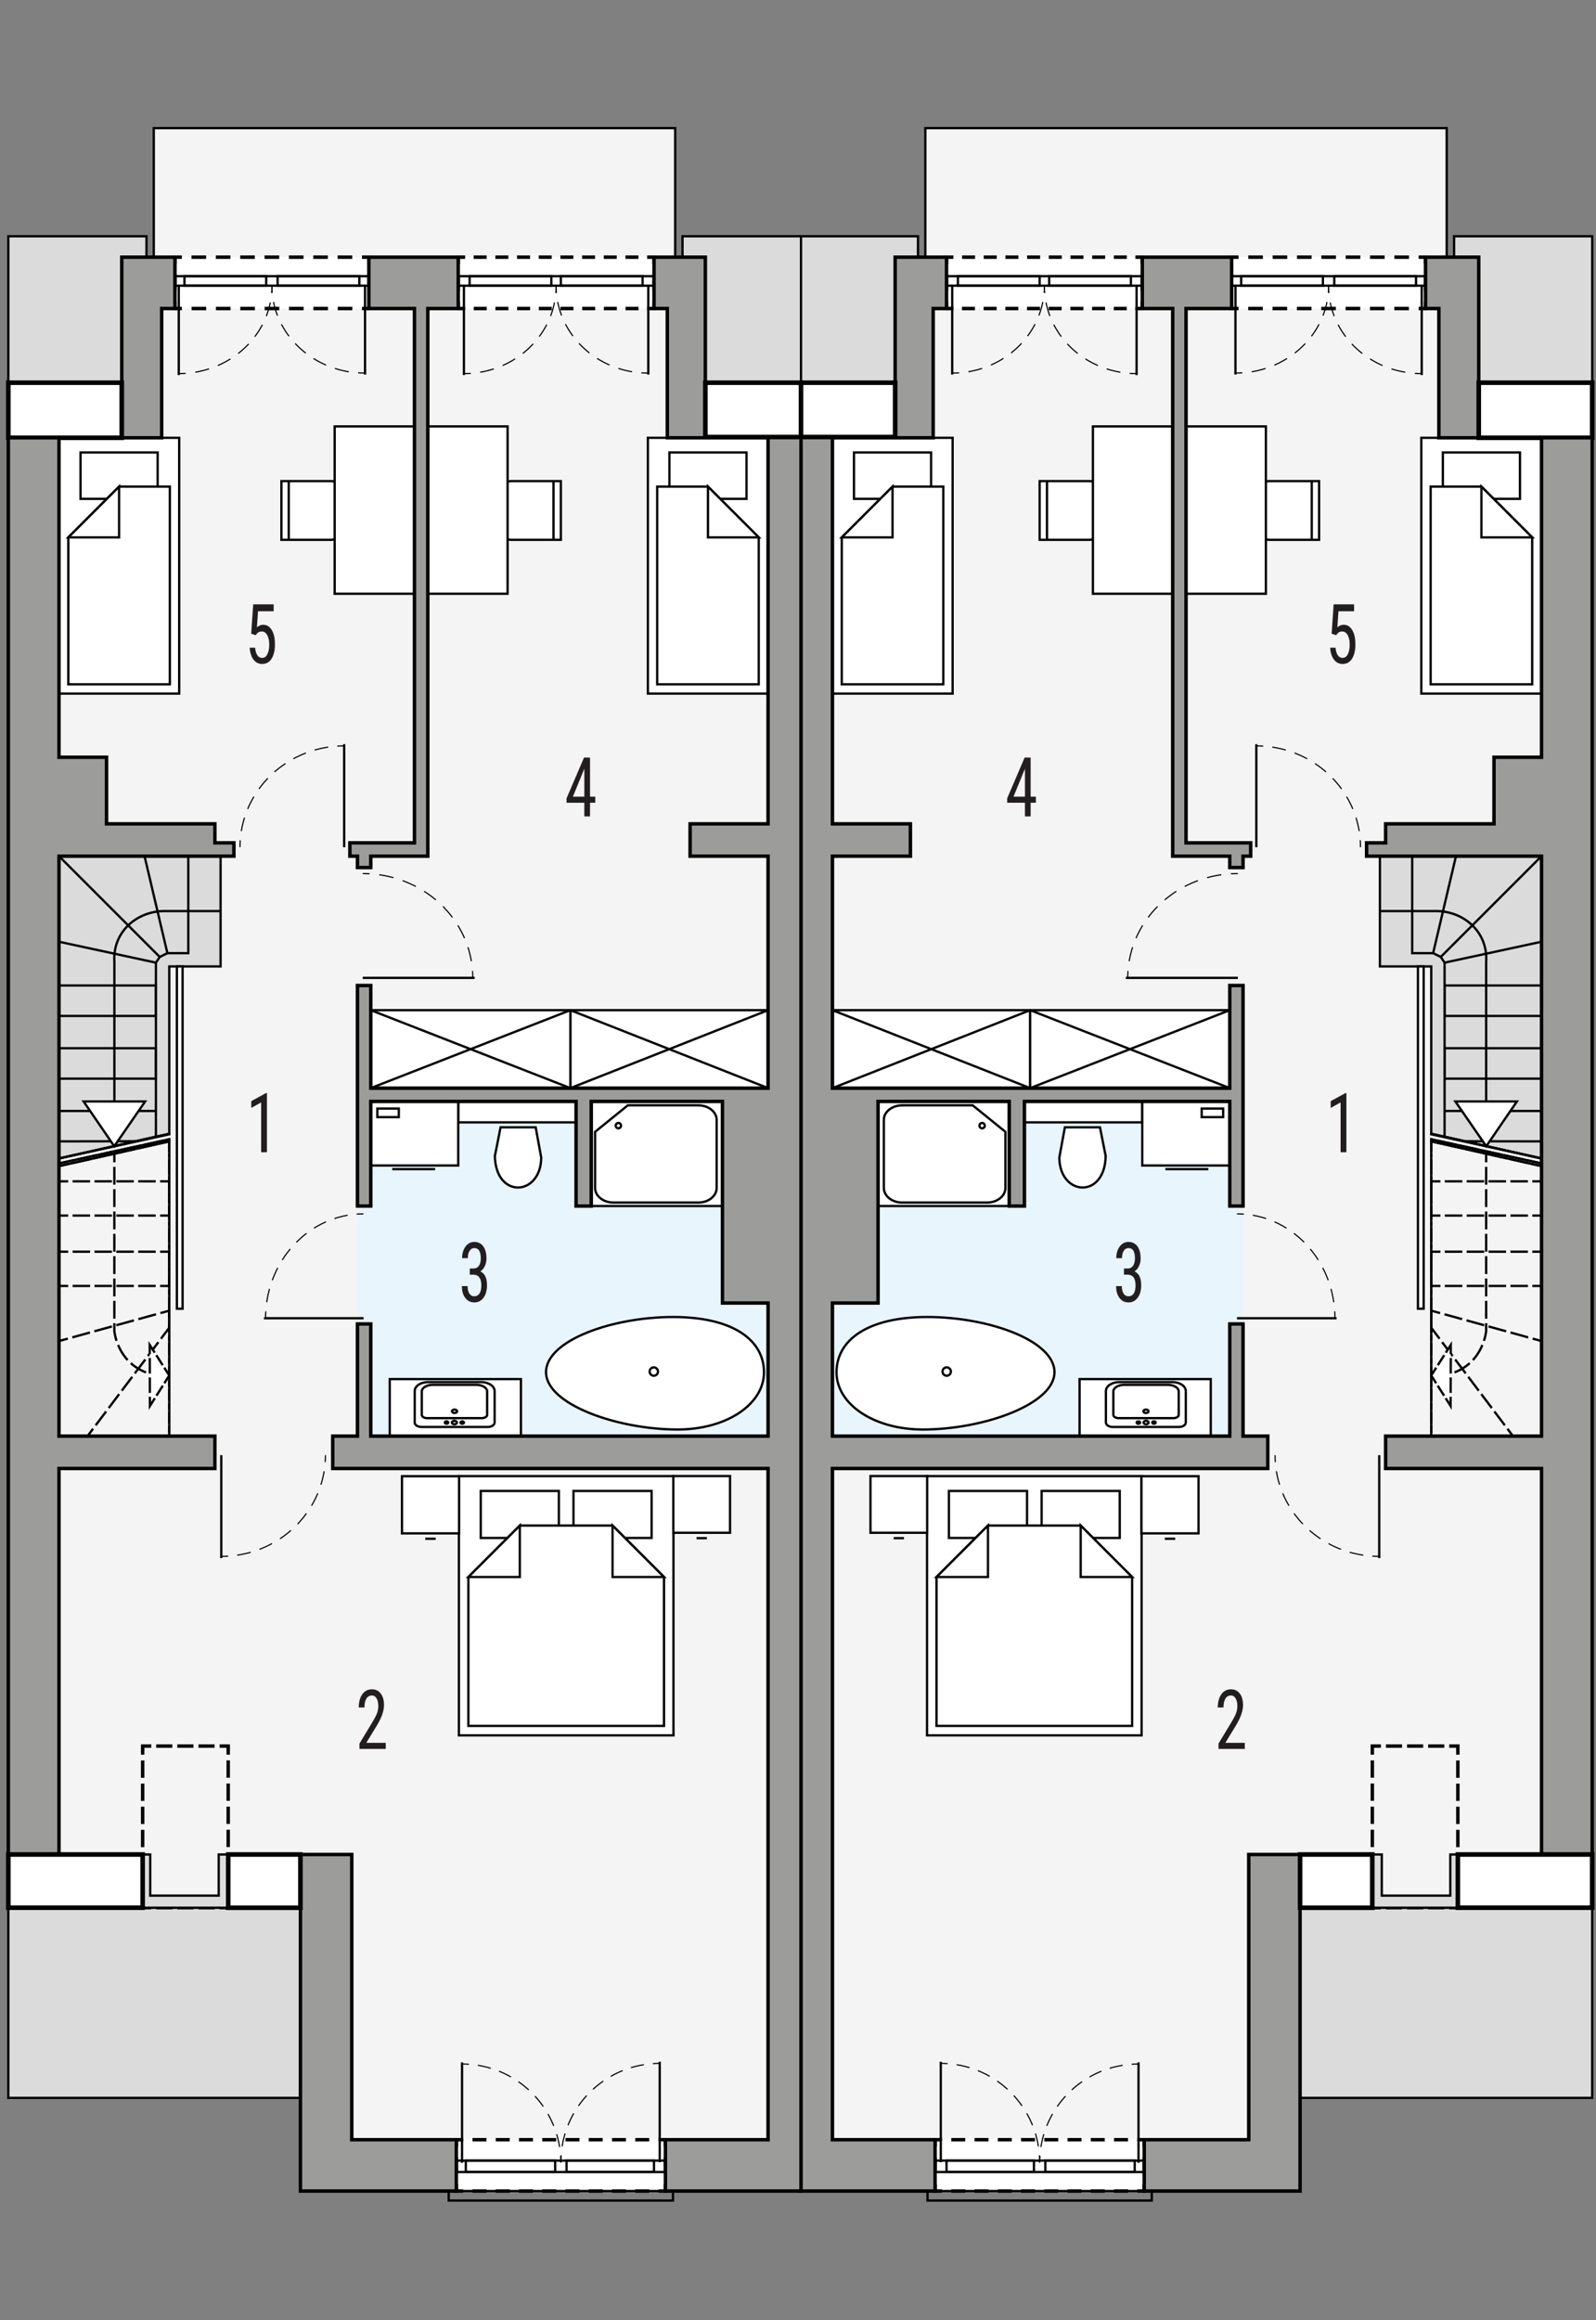<?xml version="1.0" encoding="UTF-8"?><svg id="a" xmlns="http://www.w3.org/2000/svg" viewBox="0 0 347.37 504.85"><rect x="0" y="0" width="347.37" height="504.85" fill="#808080" stroke="none"/><polygon points="321.85 83.27 321.85 55.96 314.88 55.96 314.88 27.88 201.4 27.88 201.4 55.96 194.83 55.96 194.83 83.27 174.01 83.27 174.01 476.74 282.96 476.74 282.96 415.09 346.54 415.09 346.54 83.27 321.85 83.27" style="fill:#f4f4f4; stroke:#000; stroke-linecap:square; stroke-miterlimit:10; stroke-width:.5px;"/><rect x="316.48" y="51.41" width="30.07" height="41.79" style="fill:#dbdbdb; stroke:#000; stroke-miterlimit:22.93; stroke-width:.5px;"/><rect x="206.01" y="55.96" width="42.62" height="11.17" style="fill:#fff; stroke-width:0px;"/><polyline points="248.62 65.63 248.62 67.13 247.12 67.13" style="fill:none; stroke:#000; stroke-miterlimit:10; stroke-width:.75px;"/><line x1="245.24" y1="67.13" x2="208.45" y2="67.13" style="fill:none; stroke:#000; stroke-dasharray:0 0 2.83 1.89; stroke-miterlimit:10; stroke-width:.75px;"/><polyline points="207.51 67.13 206.01 67.13 206.01 65.63" style="fill:none; stroke:#000; stroke-miterlimit:10; stroke-width:.75px;"/><line x1="206.01" y1="63.29" x2="206.01" y2="58.62" style="fill:none; stroke:#000; stroke-dasharray:0 0 3.5 2.33; stroke-miterlimit:10; stroke-width:.75px;"/><polyline points="206.01 57.46 206.01 55.96 207.51 55.96" style="fill:none; stroke:#000; stroke-miterlimit:10; stroke-width:.75px;"/><line x1="209.39" y1="55.96" x2="246.18" y2="55.96" style="fill:none; stroke:#000; stroke-dasharray:0 0 2.83 1.89; stroke-miterlimit:10; stroke-width:.75px;"/><polyline points="247.12 55.96 248.62 55.96 248.62 57.46" style="fill:none; stroke:#000; stroke-miterlimit:10; stroke-width:.75px;"/><line x1="248.62" y1="59.79" x2="248.62" y2="64.46" style="fill:none; stroke:#000; stroke-dasharray:0 0 3.5 2.33; stroke-miterlimit:10; stroke-width:.75px;"/><rect x="268.07" y="55.96" width="42.2" height="11.17" style="fill:#fff; stroke-width:0px;"/><polyline points="310.27 65.63 310.27 67.13 308.77 67.13" style="fill:none; stroke:#000; stroke-miterlimit:10; stroke-width:.75px;"/><line x1="306.65" y1="67.13" x2="270.63" y2="67.13" style="fill:none; stroke:#000; stroke-dasharray:0 0 3.18 2.12; stroke-miterlimit:10; stroke-width:.75px;"/><polyline points="269.57 67.13 268.07 67.13 268.07 65.63" style="fill:none; stroke:#000; stroke-miterlimit:10; stroke-width:.75px;"/><line x1="268.07" y1="63.29" x2="268.07" y2="58.62" style="fill:none; stroke:#000; stroke-dasharray:0 0 3.5 2.33; stroke-miterlimit:10; stroke-width:.75px;"/><polyline points="268.07 57.46 268.07 55.96 269.57 55.96" style="fill:none; stroke:#000; stroke-miterlimit:10; stroke-width:.75px;"/><line x1="271.69" y1="55.96" x2="307.71" y2="55.96" style="fill:none; stroke:#000; stroke-dasharray:0 0 3.18 2.12; stroke-miterlimit:10; stroke-width:.75px;"/><polyline points="308.77 55.96 310.27 55.96 310.27 57.46" style="fill:none; stroke:#000; stroke-miterlimit:10; stroke-width:.75px;"/><line x1="310.27" y1="59.79" x2="310.27" y2="64.46" style="fill:none; stroke:#000; stroke-dasharray:0 0 3.5 2.33; stroke-miterlimit:10; stroke-width:.75px;"/><rect x="203.52" y="465.57" width="45.51" height="11.17" style="fill:#fff; stroke-width:0px;"/><polyline points="249.04 475.24 249.04 476.74 247.54 476.74" style="fill:none; stroke:#000; stroke-miterlimit:10; stroke-width:.75px;"/><line x1="245.51" y1="476.74" x2="206.04" y2="476.74" style="fill:none; stroke:#000; stroke-dasharray:0 0 3.04 2.02; stroke-miterlimit:10; stroke-width:.75px;"/><polyline points="205.02 476.74 203.52 476.74 203.52 475.24" style="fill:none; stroke:#000; stroke-miterlimit:10; stroke-width:.75px;"/><line x1="203.52" y1="472.91" x2="203.52" y2="468.24" style="fill:none; stroke:#000; stroke-dasharray:0 0 3.5 2.33; stroke-miterlimit:10; stroke-width:.75px;"/><polyline points="203.52 467.07 203.52 465.57 205.02 465.57" style="fill:none; stroke:#000; stroke-miterlimit:10; stroke-width:.75px;"/><line x1="207.05" y1="465.57" x2="246.52" y2="465.57" style="fill:none; stroke:#000; stroke-dasharray:0 0 3.04 2.02; stroke-miterlimit:10; stroke-width:.75px;"/><polyline points="247.54 465.57 249.04 465.57 249.04 467.07" style="fill:none; stroke:#000; stroke-miterlimit:10; stroke-width:.75px;"/><line x1="249.04" y1="469.4" x2="249.04" y2="474.07" style="fill:none; stroke:#000; stroke-dasharray:0 0 3.5 2.33; stroke-miterlimit:10; stroke-width:.75px;"/><rect x="174.01" y="51.41" width="25.79" height="31.86" style="fill:#dbdbdb; stroke:#000; stroke-miterlimit:22.93; stroke-width:.5px;"/><rect x="181.18" y="239.66" width="89.37" height="72.82" style="fill:#e8f5fc; stroke-width:0px;"/><rect x="201.87" y="476.74" width="48.82" height="2.07" style="fill:none; stroke:#000; stroke-linecap:square; stroke-miterlimit:10; stroke-width:.5px;"/><rect x="206.01" y="60.09" width="42.62" height="2.07" style="fill:none; stroke:#000; stroke-linecap:square; stroke-miterlimit:10; stroke-width:.5px;"/><rect x="228.35" y="60.09" width="17.79" height="2.07" style="fill:none; stroke:#000; stroke-linecap:square; stroke-miterlimit:10; stroke-width:.5px;"/><rect x="208.49" y="60.09" width="17.79" height="2.07" style="fill:none; stroke:#000; stroke-linecap:square; stroke-miterlimit:10; stroke-width:.5px;"/><rect x="268.07" y="60.09" width="42.2" height="2.07" style="fill:none; stroke:#000; stroke-linecap:square; stroke-miterlimit:10; stroke-width:.5px;"/><rect x="290.41" y="60.09" width="17.79" height="2.07" style="fill:none; stroke:#000; stroke-linecap:square; stroke-miterlimit:10; stroke-width:.5px;"/><rect x="270.14" y="60.09" width="17.79" height="2.07" style="fill:none; stroke:#000; stroke-linecap:square; stroke-miterlimit:10; stroke-width:.5px;"/><rect x="203.52" y="470.12" width="45.51" height="2.48" style="fill:none; stroke:#000; stroke-linecap:square; stroke-miterlimit:10; stroke-width:.5px;"/><rect x="206.01" y="470.12" width="19.03" height="2.48" style="fill:none; stroke:#000; stroke-linecap:square; stroke-miterlimit:10; stroke-width:.5px;"/><rect x="227.52" y="470.12" width="19.45" height="2.48" style="fill:none; stroke:#000; stroke-linecap:square; stroke-miterlimit:10; stroke-width:.5px;"/><line x1="181.18" y1="189.18" x2="181.18" y2="211.53" style="fill:none; stroke:#000; stroke-linecap:square; stroke-miterlimit:10; stroke-width:.5px;"/><line x1="181.18" y1="286.83" x2="181.18" y2="309.59" style="fill:none; stroke:#000; stroke-linecap:square; stroke-miterlimit:10; stroke-width:.5px;"/><rect x="309.35" y="95.26" width="26.16" height="55.66" style="fill:#fff; stroke:#000; stroke-miterlimit:22.93; stroke-width:.5px;"/><rect x="314.04" y="98.45" width="16.78" height="10.09" style="fill:#fff; stroke:#000; stroke-miterlimit:22.93; stroke-width:.5px;"/><polygon points="333.48 116.93 322.43 105.88 311.38 105.88 311.38 148.9 333.48 148.9 333.48 116.93" style="fill:#fff; fill-rule:evenodd; stroke:#000; stroke-miterlimit:22.93; stroke-width:.5px;"/><polygon points="333.49 116.93 322.43 116.93 322.43 105.88 333.49 116.93" style="fill:#fff; fill-rule:evenodd; stroke:#000; stroke-miterlimit:22.93; stroke-width:.5px;"/><rect x="181.18" y="95.26" width="26.16" height="55.66" style="fill:#fff; stroke:#000; stroke-miterlimit:22.93; stroke-width:.5px;"/><rect x="185.87" y="98.45" width="16.78" height="10.09" style="fill:#fff; stroke:#000; stroke-miterlimit:22.93; stroke-width:.5px;"/><polygon points="183.21 116.93 194.26 105.88 205.31 105.88 205.31 148.9 183.21 148.9 183.21 116.93" style="fill:#fff; fill-rule:evenodd; stroke:#000; stroke-miterlimit:22.93; stroke-width:.5px;"/><polygon points="183.21 116.93 194.26 116.93 194.26 105.88 183.21 116.93" style="fill:#fff; fill-rule:evenodd; stroke:#000; stroke-miterlimit:22.93; stroke-width:.5px;"/><polygon points="248.47 321.18 228.29 321.18 221.95 321.18 201.77 321.18 201.77 377.59 221.95 377.59 228.29 377.59 248.47 377.59 248.47 321.18" style="fill:#fff; fill-rule:evenodd; stroke:#000; stroke-miterlimit:22.93; stroke-width:.5px;"/><rect x="206.53" y="324.41" width="17" height="10.23" style="fill:#fff; stroke:#000; stroke-miterlimit:22.93; stroke-width:.5px;"/><rect x="226.71" y="324.41" width="17" height="10.23" style="fill:#fff; stroke:#000; stroke-miterlimit:22.93; stroke-width:.5px;"/><polygon points="203.83 343.14 215.03 331.94 226.23 331.94 226.23 331.94 235.21 331.94 246.41 343.14 246.41 375.53 226.23 375.53 224.01 375.53 203.83 375.53 203.83 343.14" style="fill:#fff; fill-rule:evenodd; stroke:#000; stroke-miterlimit:22.93; stroke-width:.5px;"/><polygon points="203.83 343.14 215.03 343.14 215.03 331.94 203.83 343.14" style="fill:#fff; fill-rule:evenodd; stroke:#000; stroke-miterlimit:22.93; stroke-width:.5px;"/><polygon points="246.41 343.14 235.21 343.14 235.21 331.94 246.41 343.14" style="fill:#fff; fill-rule:evenodd; stroke:#000; stroke-miterlimit:22.93; stroke-width:.5px;"/><rect x="248.43" y="321.2" width="12.43" height="12.44" style="fill:#fff; stroke:#000; stroke-miterlimit:22.93; stroke-width:.5px;"/><line x1="253.52" y1="334.81" x2="255.78" y2="334.81" style="fill:#fff; stroke:#000; stroke-miterlimit:22.93; stroke-width:.5px;"/><rect x="189.46" y="321.17" width="12.34" height="12.34" style="fill:#fff; stroke:#000; stroke-miterlimit:22.93; stroke-width:.5px;"/><line x1="194.51" y1="334.68" x2="196.75" y2="334.68" style="fill:#fff; stroke:#000; stroke-miterlimit:22.93; stroke-width:.5px;"/><rect x="181.18" y="219.8" width="43.03" height="16.96" style="fill:#fff; stroke:#000; stroke-miterlimit:22.93; stroke-width:.5px;"/><line x1="181.18" y1="219.8" x2="224.21" y2="236.76" style="fill:#fff; stroke:#000; stroke-miterlimit:22.93; stroke-width:.5px;"/><line x1="224.21" y1="219.8" x2="181.18" y2="236.76" style="fill:#fff; stroke:#000; stroke-miterlimit:22.93; stroke-width:.5px;"/><rect x="224.21" y="219.8" width="43.44" height="16.96" style="fill:#fff; stroke:#000; stroke-miterlimit:22.93; stroke-width:.5px;"/><line x1="224.21" y1="219.8" x2="267.66" y2="236.76" style="fill:#fff; stroke:#000; stroke-miterlimit:22.93; stroke-width:.5px;"/><line x1="267.66" y1="219.8" x2="224.21" y2="236.76" style="fill:#fff; stroke:#000; stroke-miterlimit:22.93; stroke-width:.5px;"/><rect x="222.97" y="239.66" width="25.65" height="4.55" style="fill:#fff; stroke:#000; stroke-miterlimit:22.93; stroke-width:.5px;"/><rect x="234.97" y="300.07" width="28.55" height="12.41" style="fill:#fff; stroke:#000; stroke-miterlimit:22.93; stroke-width:.5px;"/><path d="M256.66,310.48h-14.52c-.79,0-1.44-.43-1.44-.97v-6.83c0-1.07,1.29-1.95,2.87-1.95h11.65c1.58,0,2.87.88,2.87,1.95v6.83c0,.54-.65.97-1.44.97Z" style="fill:#fff; fill-rule:evenodd; stroke:#000; stroke-miterlimit:22.93; stroke-width:.5px;"/><path d="M255.39,308.57h-11.89c-.64,0-1.18-.32-1.18-.72v-5.08c0-.8,1.06-1.45,2.35-1.45h9.53c1.29,0,2.35.65,2.35,1.45v5.08c0,.4-.53.72-1.17.72Z" style="fill:none; fill-rule:evenodd; stroke:#000; stroke-miterlimit:22.93; stroke-width:.5px;"/><path d="M249.42,307.45c-.31,0-.55-.16-.55-.37s.25-.38.55-.38.55.16.55.38-.25.37-.55.37Z" style="fill:none; fill-rule:evenodd; stroke:#000; stroke-miterlimit:22.93; stroke-width:.5px;"/><path d="M249.45,309.9c-.3,0-.55-.16-.55-.38s.25-.38.55-.38.55.17.55.38-.25.38-.55.38Z" style="fill:none; fill-rule:evenodd; stroke:#000; stroke-miterlimit:22.93; stroke-width:.5px;"/><path d="M247.76,309.79c-.21,0-.38-.12-.38-.26s.17-.26.38-.26.39.12.39.26-.17.26-.39.26Z" style="fill:none; fill-rule:evenodd; stroke:#000; stroke-miterlimit:22.93; stroke-width:.5px;"/><path d="M251.16,309.78c-.21,0-.38-.12-.38-.26s.17-.26.38-.26.38.12.38.26-.17.26-.38.26Z" style="fill:none; fill-rule:evenodd; stroke:#000; stroke-miterlimit:22.93; stroke-width:.5px;"/><rect x="191.13" y="239.66" width="28.53" height="22.75" style="fill:#fff; stroke:#000; stroke-miterlimit:22.93; stroke-width:.5px;"/><path d="M196.34,240.5h15.36l7.13,5.77v12.22c0,1.74-1.79,3.17-3.97,3.17h-18.52c-2.18,0-3.97-1.43-3.97-3.17v-14.82c0-1.75,1.79-3.16,3.97-3.16Z" style="fill:none; fill-rule:evenodd; stroke:#000; stroke-miterlimit:22.93; stroke-width:.5px;"/><path d="M213.76,245.51c.32,0,.58-.27.58-.59s-.26-.58-.58-.58-.58.26-.58.58.26.59.58.59Z" style="fill:none; fill-rule:evenodd; stroke:#000; stroke-miterlimit:22.93; stroke-width:.5px;"/><path d="M240.64,251.49l-1.23-6.2h-7.64l-1.21,6.6c.09,8.4,9.94,9.05,10.09-.4Z" style="fill:#fff; fill-rule:evenodd; stroke:#000; stroke-miterlimit:22.93; stroke-width:.5px;"/><rect x="248.62" y="239.66" width="19.03" height="13.94" style="fill:#fff; stroke:#000; stroke-miterlimit:22.93; stroke-width:.5px;"/><rect x="261.55" y="241.21" width="4.67" height="1.86" style="fill:none; stroke:#000; stroke-miterlimit:22.93; stroke-width:.5px;"/><line x1="262.99" y1="254.38" x2="253.65" y2="254.38" style="fill:none; stroke:#000; stroke-miterlimit:22.93; stroke-width:.5px;"/><path d="M229.5,298.59c0,6.98-15.53,12.45-28.62,12.45-10.66,0-18.81-5.48-18.81-12.45s6.69-12.03,19.79-12.03,27.65,5.05,27.65,12.03Z" style="fill:#fff; fill-rule:evenodd; stroke:#000; stroke-miterlimit:22.93; stroke-width:.5px;"/><path d="M206.96,298.43c0,.5-.41.91-.91.91s-.91-.41-.91-.91.41-.91.91-.91.91.41.91.91Z" style="fill:#fff; fill-rule:evenodd; stroke:#000; stroke-miterlimit:22.93; stroke-width:.5px;"/><path d="M239.06,106.45v9.24c0,.97-.86,1.77-1.92,1.77h-10.86v-12.78h10.86c1.05,0,1.92.8,1.92,1.77Z" style="fill:#fff; fill-rule:evenodd; stroke:#000; stroke-miterlimit:22.93; stroke-width:.5px;"/><line x1="227.88" y1="104.51" x2="227.88" y2="117.29" style="fill:#fff; stroke:#000; stroke-miterlimit:22.93; stroke-width:.5px;"/><rect x="237.87" y="92.78" width="17.37" height="36.41" style="fill:#fff; stroke:#000; stroke-miterlimit:22.93; stroke-width:.5px;"/><path d="M274.32,106.45v9.24c0,.97.86,1.77,1.92,1.77h10.86v-12.78h-10.86c-1.05,0-1.92.8-1.92,1.77Z" style="fill:#fff; fill-rule:evenodd; stroke:#000; stroke-miterlimit:22.93; stroke-width:.5px;"/><line x1="285.5" y1="104.51" x2="285.5" y2="117.29" style="fill:#fff; stroke:#000; stroke-miterlimit:22.93; stroke-width:.5px;"/><rect x="258.14" y="92.78" width="17.38" height="36.41" style="fill:#fff; stroke:#000; stroke-miterlimit:22.93; stroke-width:.5px;"/><line x1="273.44" y1="184.34" x2="273.44" y2="161.93" style="fill:none; stroke:#000; stroke-miterlimit:22.93; stroke-width:.5px;"/><path d="M296.11,184.33c0-.5-.02-1-.05-1.5" style="fill:none; stroke:#000; stroke-miterlimit:22.93; stroke-width:.25px;"/><path d="M295.83,180.84c-1.6-9.72-9.73-17.32-19.89-18.4" style="fill:none; stroke:#000; stroke-dasharray:0 0 3.01 2.01; stroke-miterlimit:22.93; stroke-width:.25px;"/><path d="M274.94,162.35c-.5-.03-1-.05-1.5-.05" style="fill:none; stroke:#000; stroke-miterlimit:22.93; stroke-width:.25px;"/><line x1="300.19" y1="316.62" x2="300.19" y2="339.02" style="fill:none; stroke:#000; stroke-miterlimit:22.93; stroke-width:.5px;"/><path d="M277.52,316.63c0,.5.02,1,.05,1.5" style="fill:none; stroke:#000; stroke-miterlimit:22.93; stroke-width:.25px;"/><path d="M277.8,320.12c1.6,9.72,9.73,17.31,19.89,18.39" style="fill:none; stroke:#000; stroke-dasharray:0 0 3.01 2.01; stroke-miterlimit:22.93; stroke-width:.25px;"/><path d="M298.69,338.6c.5.03,1,.05,1.5.05" style="fill:none; stroke:#000; stroke-miterlimit:22.93; stroke-width:.25px;"/><line x1="269.41" y1="212.77" x2="245.05" y2="212.77" style="fill:none; stroke:#000; stroke-miterlimit:22.93; stroke-width:.5px;"/><path d="M269.4,190.08c-.5,0-1,.02-1.5.04" style="fill:none; stroke:#000; stroke-miterlimit:22.93; stroke-width:.25px;"/><path d="M265.81,190.33c-10.65,1.52-19,9.68-20.2,19.89" style="fill:none; stroke:#000; stroke-dasharray:0 0 3.15 2.1; stroke-miterlimit:22.93; stroke-width:.25px;"/><path d="M245.5,211.27c-.03.5-.05,1-.05,1.5" style="fill:none; stroke:#000; stroke-miterlimit:22.93; stroke-width:.25px;"/><line x1="207.25" y1="62.16" x2="207.25" y2="81.5" style="fill:none; stroke:#000; stroke-miterlimit:22.93; stroke-width:.5px;"/><path d="M227.32,62.17c0,.5-.02,1-.06,1.5" style="fill:none; stroke:#000; stroke-miterlimit:22.93; stroke-width:.25px;"/><path d="M226.97,65.7c-1.6,8.05-8.54,14.31-17.2,15.33" style="fill:none; stroke:#000; stroke-dasharray:0 0 3.08 2.05; stroke-miterlimit:22.93; stroke-width:.25px;"/><path d="M208.75,81.13c-.5.03-1,.05-1.5.05" style="fill:none; stroke:#000; stroke-miterlimit:22.93; stroke-width:.25px;"/><line x1="247.38" y1="62.27" x2="247.38" y2="81.61" style="fill:none; stroke:#000; stroke-miterlimit:22.93; stroke-width:.5px;"/><path d="M227.32,62.28c0,.5.02,1,.06,1.5" style="fill:none; stroke:#000; stroke-miterlimit:22.93; stroke-width:.25px;"/><path d="M227.66,65.81c1.6,8.05,8.54,14.3,17.2,15.33" style="fill:none; stroke:#000; stroke-dasharray:0 0 3.08 2.05; stroke-miterlimit:22.93; stroke-width:.25px;"/><path d="M245.88,81.24c.5.03,1,.05,1.5.05" style="fill:none; stroke:#000; stroke-miterlimit:22.93; stroke-width:.25px;"/><line x1="247.8" y1="470.59" x2="247.8" y2="448.74" style="fill:none; stroke:#000; stroke-miterlimit:22.93; stroke-width:.5px;"/><path d="M226.28,470.58c0-.5.02-1,.05-1.5" style="fill:none; stroke:#000; stroke-miterlimit:22.93; stroke-width:.25px;"/><path d="M226.55,467.17c1.51-9.45,9.19-16.84,18.79-17.93" style="fill:none; stroke:#000; stroke-dasharray:0 0 2.88 1.92; stroke-miterlimit:22.93; stroke-width:.25px;"/><path d="M246.3,449.15c.5-.03,1-.05,1.5-.05" style="fill:none; stroke:#000; stroke-miterlimit:22.93; stroke-width:.25px;"/><line x1="204.76" y1="470.46" x2="204.76" y2="448.61" style="fill:none; stroke:#000; stroke-miterlimit:22.93; stroke-width:.5px;"/><path d="M226.28,470.45c0-.5-.02-1-.05-1.5" style="fill:none; stroke:#000; stroke-miterlimit:22.93; stroke-width:.25px;"/><path d="M226.01,467.04c-1.51-9.45-9.19-16.84-18.79-17.93" style="fill:none; stroke:#000; stroke-dasharray:0 0 2.88 1.92; stroke-miterlimit:22.93; stroke-width:.25px;"/><path d="M206.26,449.02c-.5-.03-1-.05-1.5-.05" style="fill:none; stroke:#000; stroke-miterlimit:22.93; stroke-width:.25px;"/><line x1="268.9" y1="62.16" x2="268.9" y2="81.5" style="fill:none; stroke:#000; stroke-miterlimit:22.93; stroke-width:.5px;"/><path d="M289.17,62.17c0,.5-.02,1-.06,1.5" style="fill:none; stroke:#000; stroke-miterlimit:22.93; stroke-width:.25px;"/><path d="M288.82,65.71c-1.62,8.05-8.64,14.3-17.39,15.33" style="fill:none; stroke:#000; stroke-dasharray:0 0 3.1 2.06; stroke-miterlimit:22.93; stroke-width:.25px;"/><path d="M270.4,81.13c-.5.03-1,.05-1.5.05" style="fill:none; stroke:#000; stroke-miterlimit:22.93; stroke-width:.25px;"/><line x1="309.44" y1="62.27" x2="309.44" y2="81.61" style="fill:none; stroke:#000; stroke-miterlimit:22.93; stroke-width:.5px;"/><path d="M289.17,62.28c0,.5.02,1,.06,1.5" style="fill:none; stroke:#000; stroke-miterlimit:22.93; stroke-width:.25px;"/><path d="M289.52,65.82c1.62,8.05,8.64,14.3,17.39,15.32" style="fill:none; stroke:#000; stroke-dasharray:0 0 3.09 2.06; stroke-miterlimit:22.93; stroke-width:.25px;"/><path d="M307.94,81.24c.5.03,1,.05,1.5.05" style="fill:none; stroke:#000; stroke-miterlimit:22.93; stroke-width:.25px;"/><line x1="269.23" y1="286.83" x2="290.91" y2="286.83" style="fill:none; stroke:#000; stroke-miterlimit:22.93; stroke-width:.5px;"/><path d="M269.23,264.12c.5,0,1,.02,1.5.06" style="fill:none; stroke:#000; stroke-miterlimit:22.93; stroke-width:.25px;"/><path d="M272.69,264.42c9.37,1.63,16.69,9.77,17.73,19.92" style="fill:none; stroke:#000; stroke-dasharray:0 0 2.96 1.97; stroke-miterlimit:22.93; stroke-width:.25px;"/><path d="M290.5,285.33c.03.5.05,1,.05,1.5" style="fill:none; stroke:#000; stroke-miterlimit:22.93; stroke-width:.25px;"/><polyline points="335.51 262.49 335.51 264.49 333.51 264.49" style="fill:none; stroke:#000; stroke-miterlimit:22.93; stroke-width:.5px;"/><line x1="332.56" y1="264.49" x2="313.99" y2="264.49" style="fill:none; stroke:#000; stroke-dasharray:0 0 3.81 .95; stroke-miterlimit:22.93; stroke-width:.5px;"/><polyline points="313.51 264.49 311.51 264.49 311.51 262.49" style="fill:none; stroke:#000; stroke-miterlimit:22.93; stroke-width:.5px;"/><line x1="311.51" y1="261.91" x2="311.51" y2="259.33" style="fill:none; stroke:#000; stroke-dasharray:0 0 2.3 .57; stroke-miterlimit:22.93; stroke-width:.5px;"/><polyline points="311.51 259.04 311.51 257.04 313.51 257.04" style="fill:none; stroke:#000; stroke-miterlimit:22.93; stroke-width:.5px;"/><line x1="314.46" y1="257.04" x2="333.03" y2="257.04" style="fill:none; stroke:#000; stroke-dasharray:0 0 3.81 .95; stroke-miterlimit:22.93; stroke-width:.5px;"/><polyline points="333.51 257.04 335.51 257.04 335.51 259.04" style="fill:none; stroke:#000; stroke-miterlimit:22.93; stroke-width:.5px;"/><line x1="335.51" y1="259.61" x2="335.51" y2="262.2" style="fill:none; stroke:#000; stroke-dasharray:0 0 2.3 .57; stroke-miterlimit:22.93; stroke-width:.5px;"/><polyline points="335.51 277.8 335.51 279.8 333.51 279.8" style="fill:none; stroke:#000; stroke-miterlimit:22.93; stroke-width:.5px;"/><line x1="332.56" y1="279.8" x2="313.99" y2="279.8" style="fill:none; stroke:#000; stroke-dasharray:0 0 3.81 .95; stroke-miterlimit:22.93; stroke-width:.5px;"/><polyline points="313.51 279.8 311.51 279.8 311.51 277.8" style="fill:none; stroke:#000; stroke-miterlimit:22.93; stroke-width:.5px;"/><line x1="311.51" y1="277.22" x2="311.51" y2="274.63" style="fill:none; stroke:#000; stroke-dasharray:0 0 2.3 .57; stroke-miterlimit:22.93; stroke-width:.5px;"/><polyline points="311.51 274.35 311.51 272.35 313.51 272.35" style="fill:none; stroke:#000; stroke-miterlimit:22.93; stroke-width:.5px;"/><line x1="314.46" y1="272.35" x2="333.03" y2="272.35" style="fill:none; stroke:#000; stroke-dasharray:0 0 3.81 .95; stroke-miterlimit:22.93; stroke-width:.5px;"/><polyline points="333.51 272.35 335.51 272.35 335.51 274.35" style="fill:none; stroke:#000; stroke-miterlimit:22.93; stroke-width:.5px;"/><line x1="335.51" y1="274.92" x2="335.51" y2="277.51" style="fill:none; stroke:#000; stroke-dasharray:0 0 2.3 .57; stroke-miterlimit:22.93; stroke-width:.5px;"/><polyline points="335.51 310.48 335.51 312.48 333.51 312.48" style="fill:none; stroke:#000; stroke-miterlimit:22.93; stroke-width:.5px;"/><polyline points="331.3 312.48 329.3 312.48 328.1 310.88" style="fill:none; stroke:#000; stroke-miterlimit:22.93; stroke-width:.5px;"/><polyline points="327.53 310.13 311.51 288.89 311.51 287.65" style="fill:none; stroke:#000; stroke-dasharray:0 0 3.78 .94; stroke-miterlimit:22.93; stroke-width:.5px;"/><polyline points="311.51 287.18 311.51 285.18 313.44 285.71" style="fill:none; stroke:#000; stroke-miterlimit:22.93; stroke-width:.5px;"/><line x1="314.4" y1="285.97" x2="333.1" y2="291.13" style="fill:none; stroke:#000; stroke-dasharray:0 0 3.98 .99; stroke-miterlimit:22.93; stroke-width:.5px;"/><polyline points="333.58 291.26 335.51 291.79 335.51 293.79" style="fill:none; stroke:#000; stroke-miterlimit:22.93; stroke-width:.5px;"/><line x1="335.51" y1="294.84" x2="335.51" y2="309.96" style="fill:none; stroke:#000; stroke-dasharray:0 0 4.17 1.04; stroke-miterlimit:22.93; stroke-width:.5px;"/><polygon points="335.51 252.07 311.51 246.69 311.51 210.28 300.34 210.28 300.34 186.29 335.51 186.29 335.51 252.07" style="fill:#dbdbdb; fill-rule:evenodd; stroke:#000; stroke-miterlimit:22.93; stroke-width:.5px;"/><polygon points="311.92 207.39 307.37 207.39 307.37 186.29 316.89 186.29 311.92 207.39" style="fill:none; fill-rule:evenodd; stroke:#000; stroke-miterlimit:22.93; stroke-width:.5px;"/><polygon points="314.41 209.46 335.51 204.91 335.51 186.29 313.58 208.22 314.41 209.46" style="fill:none; fill-rule:evenodd; stroke:#000; stroke-miterlimit:22.93; stroke-width:.5px;"/><rect x="314.41" y="214.43" width="21.1" height="6.62" style="fill:none; stroke:#000; stroke-miterlimit:22.93; stroke-width:.5px;"/><rect x="314.41" y="228.08" width="21.1" height="6.62" style="fill:none; stroke:#000; stroke-miterlimit:22.93; stroke-width:.5px;"/><polygon points="335.51 248.35 318.78 248.32 314.41 247.34 314.41 241.73 335.51 241.73 335.51 248.35" style="fill:none; fill-rule:evenodd; stroke:#000; stroke-miterlimit:22.93; stroke-width:.5px;"/><line x1="314.41" y1="209.46" x2="314.41" y2="241.73" style="fill:none; stroke:#000; stroke-miterlimit:22.93; stroke-width:.5px;"/><rect x="308.62" y="210.28" width="1.24" height="74.48" style="fill:#fff; stroke:#000; stroke-miterlimit:22.93; stroke-width:.5px;"/><path d="M300.32,198.23h12.18c6.23,0,11.4,4.69,10.96,11.05v35.85" style="fill:none; fill-rule:evenodd; stroke:#000; stroke-miterlimit:22.93; stroke-width:.5px;"/><line x1="311.92" y1="207.39" x2="313.58" y2="208.22" style="fill:none; stroke:#000; stroke-miterlimit:22.93; stroke-width:.5px;"/><polygon points="316.76 239.66 330.16 239.66 323.48 249.41 316.76 239.66" style="fill:#fff; fill-rule:evenodd; stroke:#000; stroke-miterlimit:22.93; stroke-width:.5px;"/><line x1="323.46" y1="250.91" x2="323.46" y2="252.91" style="fill:none; stroke:#000; stroke-miterlimit:22.93; stroke-width:.5px;"/><path d="M323.46,253.89v35.74s-.57,6.85-7.32,9.14" style="fill:none; stroke:#000; stroke-dasharray:0 0 3.89 .97; stroke-miterlimit:22.93; stroke-width:.5px;"/><path d="M315.67,298.91c-.61.18-1.26.32-1.96.42" style="fill:none; stroke:#000; stroke-miterlimit:22.93; stroke-width:.5px;"/><polygon points="315.76 292.64 315.72 305.92 311.51 299.28 315.76 292.64" style="fill:#fff; fill-rule:evenodd; stroke-width:0px;"/><polyline points="314.69 294.32 315.76 292.64 315.76 294.64" style="fill:none; stroke:#000; stroke-miterlimit:22.93; stroke-width:.5px;"/><line x1="315.76" y1="295.48" x2="315.73" y2="303.5" style="fill:none; stroke:#000; stroke-dasharray:0 0 3.38 .84; stroke-miterlimit:22.93; stroke-width:.5px;"/><polyline points="315.73 303.92 315.72 305.92 314.65 304.23" style="fill:none; stroke:#000; stroke-miterlimit:22.93; stroke-width:.5px;"/><line x1="314.31" y1="303.68" x2="312.75" y2="301.24" style="fill:none; stroke:#000; stroke-dasharray:0 0 2.58 .64; stroke-miterlimit:22.93; stroke-width:.5px;"/><polyline points="312.58 300.97 311.51 299.28 312.59 297.59" style="fill:none; stroke:#000; stroke-miterlimit:22.93; stroke-width:.5px;"/><line x1="312.94" y1="297.05" x2="314.51" y2="294.59" style="fill:none; stroke:#000; stroke-dasharray:0 0 2.59 .65; stroke-miterlimit:22.93; stroke-width:.5px;"/><rect x="282.96" y="415.09" width="63.58" height="41.38" style="fill:#dbdbdb; stroke:#000; stroke-miterlimit:22.93; stroke-width:.5px;"/><polyline points="317.3 413.59 317.3 415.09 315.8 415.09" style="fill:none; stroke:#000; stroke-linecap:square; stroke-miterlimit:10; stroke-width:.75px;"/><line x1="313.97" y1="415.09" x2="301.11" y2="415.09" style="fill:none; stroke:#000; stroke-dasharray:0 0 2.76 1.84; stroke-linecap:square; stroke-miterlimit:10; stroke-width:.75px;"/><polyline points="300.19 415.09 298.69 415.09 298.69 413.59" style="fill:none; stroke:#000; stroke-linecap:square; stroke-miterlimit:10; stroke-width:.75px;"/><line x1="298.69" y1="411.58" x2="298.69" y2="382.43" style="fill:none; stroke:#000; stroke-dasharray:0 0 3.02 2.01; stroke-linecap:square; stroke-miterlimit:10; stroke-width:.75px;"/><polyline points="298.69 381.42 298.69 379.92 300.19 379.92" style="fill:none; stroke:#000; stroke-linecap:square; stroke-miterlimit:10; stroke-width:.75px;"/><line x1="302.02" y1="379.92" x2="314.88" y2="379.92" style="fill:none; stroke:#000; stroke-dasharray:0 0 2.76 1.84; stroke-linecap:square; stroke-miterlimit:10; stroke-width:.75px;"/><polyline points="315.8 379.92 317.3 379.92 317.3 381.42" style="fill:none; stroke:#000; stroke-linecap:square; stroke-miterlimit:10; stroke-width:.75px;"/><line x1="317.3" y1="383.43" x2="317.3" y2="412.59" style="fill:none; stroke:#000; stroke-dasharray:0 0 3.02 2.01; stroke-linecap:square; stroke-miterlimit:10; stroke-width:.75px;"/><polygon points="315.65 403.51 315.65 412.46 300.75 412.46 300.75 403.51 298.69 403.51 298.69 412.46 298.69 415.09 300.75 415.09 315.65 415.09 316.48 415.09 317.3 415.09 317.3 403.51 315.65 403.51" style="fill:#dcdcdc; fill-rule:evenodd; stroke:#000; stroke-miterlimit:22.93; stroke-width:.5px;"/><polygon points="335.51 312.48 311.51 312.48 311.51 247.89 335.51 253.14 335.51 312.48" style="fill:none; stroke:#000; stroke-dasharray:0 0 4 1; stroke-linecap:square; stroke-miterlimit:10; stroke-width:.5px;"/><line x1="311.51" y1="247.89" x2="335.51" y2="253.14" style="fill:none; stroke:#000; stroke-linecap:square; stroke-miterlimit:10; stroke-width:.5px;"/><line x1="311.51" y1="246.81" x2="335.51" y2="252.05" style="fill:none; stroke:#000; stroke-linecap:square; stroke-miterlimit:10; stroke-width:.5px;"/><polygon points="272.21 183.39 258.14 183.39 258.14 67.13 268.07 67.13 268.07 55.96 248.62 55.96 248.62 67.13 255.24 67.13 255.24 186.29 257.13 186.29 258.14 186.29 267.66 186.29 267.66 188.77 270.55 188.77 270.55 186.29 272.21 186.29 272.21 183.39" style="fill:#9c9c9a; stroke:#000; stroke-linecap:square; stroke-miterlimit:10; stroke-width:.75px;"/><line x1="311.51" y1="248.35" x2="335.51" y2="253.73" style="fill:none; stroke:#000; stroke-linecap:square; stroke-miterlimit:10; stroke-width:.5px;"/><line x1="335.51" y1="252.07" x2="311.51" y2="246.69" style="fill:none; stroke:#000; stroke-linecap:square; stroke-miterlimit:10; stroke-width:.5px;"/><polyline points="335.51 310.48 335.51 312.48 333.51 312.48" style="fill:none; stroke:#000; stroke-linecap:square; stroke-miterlimit:10; stroke-width:.5px;"/><line x1="332.56" y1="312.48" x2="313.99" y2="312.48" style="fill:none; stroke:#000; stroke-dasharray:0 0 3.81 .95; stroke-linecap:square; stroke-miterlimit:10; stroke-width:.5px;"/><polyline points="313.51 312.48 311.51 312.48 311.51 310.48" style="fill:none; stroke:#000; stroke-linecap:square; stroke-miterlimit:10; stroke-width:.5px;"/><line x1="311.51" y1="309.49" x2="311.51" y2="250.84" style="fill:none; stroke:#000; stroke-dasharray:0 0 3.94 .99; stroke-linecap:square; stroke-miterlimit:10; stroke-width:.5px;"/><polyline points="311.51 250.35 311.51 248.35 313.46 248.79" style="fill:none; stroke:#000; stroke-linecap:square; stroke-miterlimit:10; stroke-width:.5px;"/><line x1="314.42" y1="249" x2="333.08" y2="253.19" style="fill:none; stroke:#000; stroke-dasharray:0 0 3.92 .98; stroke-linecap:square; stroke-miterlimit:10; stroke-width:.5px;"/><polyline points="333.56 253.29 335.51 253.73 335.51 255.73" style="fill:none; stroke:#000; stroke-linecap:square; stroke-miterlimit:10; stroke-width:.5px;"/><line x1="335.51" y1="256.71" x2="335.51" y2="309.99" style="fill:none; stroke:#000; stroke-dasharray:0 0 3.91 .98; stroke-linecap:square; stroke-miterlimit:10; stroke-width:.5px;"/><polygon points="275.93 319.52 275.93 312.48 270.55 312.48 270.55 288.07 267.66 288.07 267.66 312.48 181.18 312.48 181.18 283.52 191.11 283.52 191.11 239.66 219.66 239.66 219.66 262.42 222.97 262.42 222.97 239.66 267.66 239.66 267.66 262.42 270.55 262.42 270.55 239.66 270.55 236.77 270.55 214.43 267.66 214.43 267.66 236.77 222.97 236.77 219.66 236.77 191.11 236.77 181.18 236.77 181.18 186.29 198.15 186.29 198.15 179.26 181.18 179.26 181.18 95.26 203.11 95.26 203.11 67.13 206.01 67.13 206.01 55.96 194.83 55.96 194.83 83.27 194.83 83.27 194.83 95.09 174.01 95.09 174.01 476.74 203.52 476.74 203.52 465.57 181.18 465.57 181.18 319.52 275.93 319.52" style="fill:#9c9c9a; stroke:#000; stroke-linecap:square; stroke-miterlimit:10; stroke-width:.75px;"/><rect x="174.01" y="83.27" width="20.82" height="11.82" style="fill:#fff; stroke:#000; stroke-linecap:square; stroke-miterlimit:10;"/><polygon points="321.85 55.96 310.27 55.96 310.27 67.13 313.17 67.13 313.17 95.26 321.85 95.26 321.85 83.27 321.85 55.96" style="fill:#9c9c9a; stroke:#000; stroke-linecap:square; stroke-miterlimit:10; stroke-width:.75px;"/><polygon points="321.85 83.27 321.85 95.26 335.51 95.26 346.54 95.26 346.54 83.27 321.85 83.27" style="fill:#fff; stroke:#000; stroke-linecap:square; stroke-miterlimit:10;"/><polygon points="271.79 403.51 271.79 414.68 271.79 465.57 249.04 465.57 249.04 476.74 271.79 476.74 282.96 476.74 282.96 465.57 282.96 415.09 282.96 403.51 271.79 403.51" style="fill:#9c9c9a; stroke:#000; stroke-linecap:square; stroke-miterlimit:10; stroke-width:.75px;"/><polygon points="346.54 95.26 335.51 95.26 335.51 164.77 325.17 164.77 325.17 179.26 301.58 179.26 301.58 183.39 297.44 183.39 297.44 186.29 301.58 186.29 335.51 186.29 335.51 252.07 335.51 253.73 335.51 312.48 301.58 312.48 301.58 319.52 335.51 319.52 335.51 403.51 346.54 403.51 346.54 95.26" style="fill:#9c9c9a; stroke:#000; stroke-linecap:square; stroke-miterlimit:10; stroke-width:.75px;"/><rect x="282.96" y="403.51" width="15.72" height="11.59" style="fill:#fff; stroke:#000; stroke-linecap:square; stroke-miterlimit:10;"/><polygon points="335.51 403.51 317.3 403.51 317.3 415.09 346.54 415.09 346.54 403.51 335.51 403.51" style="fill:#fff; stroke:#000; stroke-linecap:square; stroke-miterlimit:10;"/><path d="M224.32,173.34h1.14v1.33h-1.14v2.97h-1.24v-2.97h-3.87v-.96l3.8-8.87h1.31v8.5ZM220.59,173.34h2.49v-6.08l-2.49,6.08Z" style="fill:#221e20; stroke-width:0px;"/><path d="M270.93,380.54h-5.72v-1.17l2.92-4.83c.44-.74.75-1.35.92-1.83.17-.48.26-.98.26-1.52,0-.68-.13-1.23-.38-1.65-.25-.42-.59-.63-1-.63-.52,0-.92.22-1.21.67-.28.45-.43,1.09-.43,1.94h-1.24c0-1.18.26-2.13.77-2.86s1.22-1.09,2.1-1.09c.82,0,1.46.31,1.93.94.47.62.7,1.46.7,2.49,0,1.27-.53,2.76-1.58,4.49l-2.28,3.73h4.24v1.33Z" style="fill:#221e20; stroke-width:0px;"/><path d="M293.03,250.71h-1.25v-10.84l-2.15,1.2v-1.48l3.21-1.75h.2v12.86Z" style="fill:#221e20; stroke-width:0px;"/><path d="M244.63,276.01h.79c.51,0,.9-.2,1.18-.59.28-.39.42-.93.42-1.61,0-1.5-.46-2.25-1.39-2.25-.45,0-.79.2-1.05.61-.25.4-.38.93-.38,1.59h-1.24c0-1.03.25-1.87.75-2.54.5-.67,1.14-1,1.92-1s1.45.32,1.92.95c.47.63.71,1.52.71,2.68,0,.59-.12,1.14-.37,1.66-.25.51-.57.89-.96,1.13.97.45,1.45,1.44,1.45,3,0,1.14-.25,2.05-.76,2.73-.51.68-1.17,1.02-1.99,1.02s-1.47-.32-1.96-.96c-.5-.64-.75-1.5-.75-2.59h1.24c0,.68.13,1.22.39,1.62.26.4.62.6,1.08.6s.83-.2,1.11-.59c.27-.39.41-.99.41-1.79,0-1.55-.59-2.33-1.77-2.33h-.75v-1.33Z" style="fill:#221e20; stroke-width:0px;"/><path d="M289.83,137.88l.44-6.38h4.45v1.5h-3.4l-.24,3.49c.42-.37.88-.55,1.36-.55.8,0,1.42.39,1.88,1.16s.68,1.81.68,3.12-.25,2.36-.74,3.12-1.17,1.13-2.04,1.13c-.77,0-1.39-.31-1.88-.94s-.76-1.49-.83-2.6h1.17c.07.73.24,1.29.5,1.66s.61.56,1.04.56c.48,0,.86-.26,1.13-.79.27-.52.41-1.23.41-2.12,0-.84-.15-1.52-.44-2.05-.29-.53-.69-.79-1.19-.79-.41,0-.74.13-.99.4l-.33.41-.99-.33Z" style="fill:#221e20; stroke-width:0px;"/><polygon points="26.5 83.27 26.5 55.96 33.47 55.96 33.47 27.88 146.95 27.88 146.95 55.96 153.52 55.96 153.52 83.27 174.34 83.27 174.34 476.74 65.39 476.74 65.39 415.09 1.81 415.09 1.81 83.27 26.5 83.27" style="fill:#f4f4f4; stroke:#000; stroke-linecap:square; stroke-miterlimit:10; stroke-width:.5px;"/><rect x="1.81" y="51.41" width="30.07" height="41.79" style="fill:#dbdbdb; stroke:#000; stroke-miterlimit:22.93; stroke-width:.5px;"/><rect x="99.73" y="55.96" width="42.62" height="11.17" style="fill:#fff; stroke-width:0px;"/><polyline points="99.73 65.63 99.73 67.13 101.23 67.13" style="fill:none; stroke:#000; stroke-miterlimit:10; stroke-width:.75px;"/><line x1="103.11" y1="67.13" x2="139.9" y2="67.13" style="fill:none; stroke:#000; stroke-dasharray:0 0 2.83 1.89; stroke-miterlimit:10; stroke-width:.75px;"/><polyline points="140.85 67.13 142.35 67.13 142.35 65.63" style="fill:none; stroke:#000; stroke-miterlimit:10; stroke-width:.75px;"/><line x1="142.35" y1="63.29" x2="142.35" y2="58.62" style="fill:none; stroke:#000; stroke-dasharray:0 0 3.5 2.33; stroke-miterlimit:10; stroke-width:.75px;"/><polyline points="142.35 57.46 142.35 55.96 140.85 55.96" style="fill:none; stroke:#000; stroke-miterlimit:10; stroke-width:.75px;"/><line x1="138.96" y1="55.96" x2="102.17" y2="55.96" style="fill:none; stroke:#000; stroke-dasharray:0 0 2.83 1.89; stroke-miterlimit:10; stroke-width:.75px;"/><polyline points="101.23 55.96 99.73 55.96 99.73 57.46" style="fill:none; stroke:#000; stroke-miterlimit:10; stroke-width:.75px;"/><line x1="99.73" y1="59.79" x2="99.73" y2="64.46" style="fill:none; stroke:#000; stroke-dasharray:0 0 3.5 2.33; stroke-miterlimit:10; stroke-width:.75px;"/><rect x="38.08" y="55.96" width="42.2" height="11.17" style="fill:#fff; stroke-width:0px;"/><polyline points="38.08 65.63 38.08 67.13 39.58 67.13" style="fill:none; stroke:#000; stroke-miterlimit:10; stroke-width:.75px;"/><line x1="41.7" y1="67.13" x2="77.72" y2="67.13" style="fill:none; stroke:#000; stroke-dasharray:0 0 3.18 2.12; stroke-miterlimit:10; stroke-width:.75px;"/><polyline points="78.78 67.13 80.28 67.13 80.28 65.63" style="fill:none; stroke:#000; stroke-miterlimit:10; stroke-width:.75px;"/><line x1="80.28" y1="63.29" x2="80.28" y2="58.62" style="fill:none; stroke:#000; stroke-dasharray:0 0 3.5 2.33; stroke-miterlimit:10; stroke-width:.75px;"/><polyline points="80.28 57.46 80.28 55.96 78.78 55.96" style="fill:none; stroke:#000; stroke-miterlimit:10; stroke-width:.75px;"/><line x1="76.66" y1="55.96" x2="40.64" y2="55.96" style="fill:none; stroke:#000; stroke-dasharray:0 0 3.18 2.12; stroke-miterlimit:10; stroke-width:.75px;"/><polyline points="39.58 55.96 38.08 55.96 38.08 57.46" style="fill:none; stroke:#000; stroke-miterlimit:10; stroke-width:.75px;"/><line x1="38.08" y1="59.79" x2="38.08" y2="64.46" style="fill:none; stroke:#000; stroke-dasharray:0 0 3.5 2.33; stroke-miterlimit:10; stroke-width:.75px;"/><rect x="99.32" y="465.57" width="45.51" height="11.17" style="fill:#fff; stroke-width:0px;"/><polyline points="99.32 475.24 99.32 476.74 100.82 476.74" style="fill:none; stroke:#000; stroke-miterlimit:10; stroke-width:.75px;"/><line x1="102.84" y1="476.74" x2="142.32" y2="476.74" style="fill:none; stroke:#000; stroke-dasharray:0 0 3.04 2.02; stroke-miterlimit:10; stroke-width:.75px;"/><polyline points="143.33 476.74 144.83 476.74 144.83 475.24" style="fill:none; stroke:#000; stroke-miterlimit:10; stroke-width:.75px;"/><line x1="144.83" y1="472.91" x2="144.83" y2="468.24" style="fill:none; stroke:#000; stroke-dasharray:0 0 3.5 2.33; stroke-miterlimit:10; stroke-width:.75px;"/><polyline points="144.83 467.07 144.83 465.57 143.33 465.57" style="fill:none; stroke:#000; stroke-miterlimit:10; stroke-width:.75px;"/><line x1="141.3" y1="465.57" x2="101.83" y2="465.57" style="fill:none; stroke:#000; stroke-dasharray:0 0 3.04 2.02; stroke-miterlimit:10; stroke-width:.75px;"/><polyline points="100.82 465.57 99.32 465.57 99.32 467.07" style="fill:none; stroke:#000; stroke-miterlimit:10; stroke-width:.75px;"/><line x1="99.32" y1="469.4" x2="99.32" y2="474.07" style="fill:none; stroke:#000; stroke-dasharray:0 0 3.5 2.33; stroke-miterlimit:10; stroke-width:.75px;"/><rect x="148.55" y="51.41" width="25.79" height="31.86" style="fill:#dbdbdb; stroke:#000; stroke-miterlimit:22.93; stroke-width:.5px;"/><rect x="77.8" y="239.66" width="89.37" height="72.82" style="fill:#e8f5fc; stroke-width:0px;"/><rect x="97.66" y="476.74" width="48.82" height="2.07" style="fill:none; stroke:#000; stroke-linecap:square; stroke-miterlimit:10; stroke-width:.5px;"/><rect x="99.73" y="60.09" width="42.62" height="2.07" style="fill:none; stroke:#000; stroke-linecap:square; stroke-miterlimit:10; stroke-width:.5px;"/><rect x="102.21" y="60.09" width="17.79" height="2.07" style="fill:none; stroke:#000; stroke-linecap:square; stroke-miterlimit:10; stroke-width:.5px;"/><rect x="122.07" y="60.09" width="17.79" height="2.07" style="fill:none; stroke:#000; stroke-linecap:square; stroke-miterlimit:10; stroke-width:.5px;"/><rect x="38.08" y="60.09" width="42.2" height="2.07" style="fill:none; stroke:#000; stroke-linecap:square; stroke-miterlimit:10; stroke-width:.5px;"/><rect x="40.15" y="60.09" width="17.79" height="2.07" style="fill:none; stroke:#000; stroke-linecap:square; stroke-miterlimit:10; stroke-width:.5px;"/><rect x="60.42" y="60.09" width="17.79" height="2.07" style="fill:none; stroke:#000; stroke-linecap:square; stroke-miterlimit:10; stroke-width:.5px;"/><rect x="99.32" y="470.12" width="45.51" height="2.48" style="fill:none; stroke:#000; stroke-linecap:square; stroke-miterlimit:10; stroke-width:.5px;"/><rect x="123.31" y="470.12" width="19.03" height="2.48" style="fill:none; stroke:#000; stroke-linecap:square; stroke-miterlimit:10; stroke-width:.5px;"/><rect x="101.38" y="470.12" width="19.45" height="2.48" style="fill:none; stroke:#000; stroke-linecap:square; stroke-miterlimit:10; stroke-width:.5px;"/><line x1="167.17" y1="189.18" x2="167.17" y2="211.53" style="fill:none; stroke:#000; stroke-linecap:square; stroke-miterlimit:10; stroke-width:.5px;"/><line x1="167.17" y1="286.83" x2="167.17" y2="309.59" style="fill:none; stroke:#000; stroke-linecap:square; stroke-miterlimit:10; stroke-width:.5px;"/><rect x="12.84" y="95.26" width="26.16" height="55.66" style="fill:#fff; stroke:#000; stroke-miterlimit:22.93; stroke-width:.5px;"/><rect x="17.53" y="98.45" width="16.78" height="10.09" style="fill:#fff; stroke:#000; stroke-miterlimit:22.93; stroke-width:.5px;"/><polygon points="14.87 116.93 25.92 105.88 36.97 105.88 36.97 148.9 14.87 148.9 14.87 116.93" style="fill:#fff; fill-rule:evenodd; stroke:#000; stroke-miterlimit:22.93; stroke-width:.5px;"/><polygon points="14.87 116.93 25.92 116.93 25.92 105.88 14.87 116.93" style="fill:#fff; fill-rule:evenodd; stroke:#000; stroke-miterlimit:22.93; stroke-width:.5px;"/><rect x="141.01" y="95.26" width="26.16" height="55.66" style="fill:#fff; stroke:#000; stroke-miterlimit:22.93; stroke-width:.5px;"/><rect x="145.7" y="98.45" width="16.78" height="10.09" style="fill:#fff; stroke:#000; stroke-miterlimit:22.93; stroke-width:.5px;"/><polygon points="165.14 116.93 154.09 105.88 143.04 105.88 143.04 148.9 165.14 148.9 165.14 116.93" style="fill:#fff; fill-rule:evenodd; stroke:#000; stroke-miterlimit:22.93; stroke-width:.5px;"/><polygon points="165.15 116.93 154.09 116.93 154.09 105.88 165.15 116.93" style="fill:#fff; fill-rule:evenodd; stroke:#000; stroke-miterlimit:22.93; stroke-width:.5px;"/><polygon points="99.88 321.18 120.06 321.18 126.4 321.18 146.58 321.18 146.58 377.59 126.4 377.59 120.06 377.59 99.88 377.59 99.88 321.18" style="fill:#fff; fill-rule:evenodd; stroke:#000; stroke-miterlimit:22.93; stroke-width:.5px;"/><rect x="124.82" y="324.41" width="17" height="10.23" style="fill:#fff; stroke:#000; stroke-miterlimit:22.93; stroke-width:.5px;"/><rect x="104.64" y="324.41" width="17" height="10.23" style="fill:#fff; stroke:#000; stroke-miterlimit:22.93; stroke-width:.5px;"/><polygon points="144.52 343.14 133.32 331.94 122.12 331.94 122.12 331.94 113.14 331.94 101.94 343.14 101.94 375.53 122.12 375.53 124.34 375.53 144.52 375.53 144.52 343.14" style="fill:#fff; fill-rule:evenodd; stroke:#000; stroke-miterlimit:22.93; stroke-width:.5px;"/><polygon points="144.53 343.14 133.32 343.14 133.32 331.94 144.53 343.14" style="fill:#fff; fill-rule:evenodd; stroke:#000; stroke-miterlimit:22.93; stroke-width:.5px;"/><polygon points="101.94 343.14 113.14 343.14 113.14 331.94 101.94 343.14" style="fill:#fff; fill-rule:evenodd; stroke:#000; stroke-miterlimit:22.93; stroke-width:.5px;"/><rect x="87.49" y="321.2" width="12.43" height="12.44" style="fill:#fff; stroke:#000; stroke-miterlimit:22.93; stroke-width:.5px;"/><line x1="94.83" y1="334.81" x2="92.57" y2="334.81" style="fill:#fff; stroke:#000; stroke-miterlimit:22.93; stroke-width:.5px;"/><rect x="146.55" y="321.17" width="12.34" height="12.34" style="fill:#fff; stroke:#000; stroke-miterlimit:22.93; stroke-width:.5px;"/><line x1="153.85" y1="334.68" x2="151.6" y2="334.68" style="fill:#fff; stroke:#000; stroke-miterlimit:22.93; stroke-width:.5px;"/><rect x="124.14" y="219.8" width="43.03" height="16.96" style="fill:#fff; stroke:#000; stroke-miterlimit:22.93; stroke-width:.5px;"/><line x1="167.17" y1="219.8" x2="124.14" y2="236.76" style="fill:#fff; stroke:#000; stroke-miterlimit:22.93; stroke-width:.5px;"/><line x1="124.14" y1="219.8" x2="167.17" y2="236.76" style="fill:#fff; stroke:#000; stroke-miterlimit:22.93; stroke-width:.5px;"/><rect x="80.7" y="219.8" width="43.44" height="16.96" style="fill:#fff; stroke:#000; stroke-miterlimit:22.93; stroke-width:.5px;"/><line x1="124.14" y1="219.8" x2="80.7" y2="236.76" style="fill:#fff; stroke:#000; stroke-miterlimit:22.93; stroke-width:.5px;"/><line x1="80.7" y1="219.8" x2="124.14" y2="236.76" style="fill:#fff; stroke:#000; stroke-miterlimit:22.93; stroke-width:.5px;"/><rect x="99.73" y="239.66" width="25.65" height="4.55" style="fill:#fff; stroke:#000; stroke-miterlimit:22.93; stroke-width:.5px;"/><rect x="84.83" y="300.07" width="28.55" height="12.41" style="fill:#fff; stroke:#000; stroke-miterlimit:22.93; stroke-width:.5px;"/><path d="M91.69,310.48h14.52c.79,0,1.44-.43,1.44-.97v-6.83c0-1.07-1.29-1.95-2.87-1.95h-11.65c-1.58,0-2.87.87-2.87,1.95v6.83c0,.54.65.97,1.44.97Z" style="fill:#fff; fill-rule:evenodd; stroke:#000; stroke-miterlimit:22.93; stroke-width:.5px;"/><path d="M92.96,308.57h11.89c.64,0,1.18-.32,1.18-.72v-5.08c0-.8-1.06-1.45-2.35-1.45h-9.53c-1.29,0-2.35.65-2.35,1.45v5.08c0,.4.53.72,1.17.72Z" style="fill:none; fill-rule:evenodd; stroke:#000; stroke-miterlimit:22.93; stroke-width:.5px;"/><path d="M98.93,307.45c.31,0,.55-.16.55-.37,0-.21-.25-.38-.55-.38s-.55.16-.55.37c0,.21.25.37.55.37Z" style="fill:none; fill-rule:evenodd; stroke:#000; stroke-miterlimit:22.93; stroke-width:.5px;"/><path d="M98.9,309.9c.3,0,.55-.16.55-.37,0-.21-.25-.38-.55-.38s-.55.17-.55.37c0,.21.25.38.55.38Z" style="fill:none; fill-rule:evenodd; stroke:#000; stroke-miterlimit:22.93; stroke-width:.5px;"/><path d="M100.6,309.79c.21,0,.38-.12.38-.26,0-.14-.17-.26-.38-.26s-.39.12-.39.26c0,.14.17.26.39.26Z" style="fill:none; fill-rule:evenodd; stroke:#000; stroke-miterlimit:22.93; stroke-width:.5px;"/><path d="M97.19,309.78c.21,0,.38-.12.38-.26s-.17-.26-.38-.26-.38.12-.38.26.17.26.38.26Z" style="fill:none; fill-rule:evenodd; stroke:#000; stroke-miterlimit:22.93; stroke-width:.5px;"/><rect x="128.69" y="239.66" width="28.53" height="22.75" style="fill:#fff; stroke:#000; stroke-miterlimit:22.93; stroke-width:.5px;"/><path d="M152.01,240.5h-15.36s-7.13,5.77-7.13,5.77v12.22c0,1.74,1.79,3.17,3.97,3.17h18.52c2.18,0,3.97-1.43,3.97-3.17v-14.82c0-1.75-1.79-3.16-3.97-3.16Z" style="fill:none; fill-rule:evenodd; stroke:#000; stroke-miterlimit:22.93; stroke-width:.5px;"/><path d="M134.59,245.51c-.32,0-.58-.27-.58-.59,0-.32.26-.58.58-.58s.58.26.58.58c0,.32-.26.59-.58.59Z" style="fill:none; fill-rule:evenodd; stroke:#000; stroke-miterlimit:22.93; stroke-width:.5px;"/><path d="M107.72,251.49l1.23-6.2h7.64s1.21,6.6,1.21,6.6c-.09,8.4-9.94,9.05-10.09-.4Z" style="fill:#fff; fill-rule:evenodd; stroke:#000; stroke-miterlimit:22.93; stroke-width:.5px;"/><rect x="80.7" y="239.66" width="19.03" height="13.94" style="fill:#fff; stroke:#000; stroke-miterlimit:22.93; stroke-width:.5px;"/><rect x="82.13" y="241.21" width="4.67" height="1.86" style="fill:none; stroke:#000; stroke-miterlimit:22.93; stroke-width:.5px;"/><line x1="85.37" y1="254.38" x2="94.7" y2="254.38" style="fill:none; stroke:#000; stroke-miterlimit:22.93; stroke-width:.5px;"/><path d="M118.85,298.59c0,6.98,15.53,12.45,28.62,12.45,10.66,0,18.81-5.48,18.81-12.45s-6.69-12.03-19.79-12.03c-13.1,0-27.65,5.05-27.65,12.03Z" style="fill:#fff; fill-rule:evenodd; stroke:#000; stroke-miterlimit:22.93; stroke-width:.5px;"/><path d="M141.39,298.43c0,.5.41.91.91.91s.91-.41.91-.91-.41-.91-.91-.91-.91.41-.91.91Z" style="fill:#fff; fill-rule:evenodd; stroke:#000; stroke-miterlimit:22.93; stroke-width:.5px;"/><path d="M109.29,106.45v9.24c0,.97.86,1.77,1.92,1.77h10.86s0-12.78,0-12.78h-10.86c-1.05,0-1.92.8-1.92,1.77Z" style="fill:#fff; fill-rule:evenodd; stroke:#000; stroke-miterlimit:22.93; stroke-width:.5px;"/><line x1="120.47" y1="104.51" x2="120.47" y2="117.29" style="fill:#fff; stroke:#000; stroke-miterlimit:22.93; stroke-width:.5px;"/><rect x="93.11" y="92.78" width="17.37" height="36.41" style="fill:#fff; stroke:#000; stroke-miterlimit:22.93; stroke-width:.5px;"/><path d="M74.03,106.45v9.24c0,.97-.86,1.77-1.92,1.77h-10.86v-12.78h10.86c1.05,0,1.92.8,1.92,1.77Z" style="fill:#fff; fill-rule:evenodd; stroke:#000; stroke-miterlimit:22.93; stroke-width:.5px;"/><line x1="62.85" y1="104.51" x2="62.85" y2="117.29" style="fill:#fff; stroke:#000; stroke-miterlimit:22.93; stroke-width:.5px;"/><rect x="72.84" y="92.78" width="17.38" height="36.41" style="fill:#fff; stroke:#000; stroke-miterlimit:22.93; stroke-width:.5px;"/><line x1="74.91" y1="184.34" x2="74.91" y2="161.93" style="fill:none; stroke:#000; stroke-miterlimit:22.93; stroke-width:.5px;"/><path d="M52.24,184.33c0-.5.02-1,.05-1.5" style="fill:none; stroke:#000; stroke-miterlimit:22.93; stroke-width:.25px;"/><path d="M52.52,180.84c1.6-9.72,9.73-17.32,19.89-18.4" style="fill:none; stroke:#000; stroke-dasharray:0 0 3.01 2.01; stroke-miterlimit:22.93; stroke-width:.25px;"/><path d="M73.41,162.35c.5-.03,1-.05,1.5-.05" style="fill:none; stroke:#000; stroke-miterlimit:22.93; stroke-width:.25px;"/><line x1="48.16" y1="316.62" x2="48.16" y2="339.02" style="fill:none; stroke:#000; stroke-miterlimit:22.93; stroke-width:.5px;"/><path d="M70.83,316.63c0,.5-.02,1-.05,1.5" style="fill:none; stroke:#000; stroke-miterlimit:22.93; stroke-width:.25px;"/><path d="M70.55,320.12c-1.6,9.72-9.73,17.31-19.89,18.39" style="fill:none; stroke:#000; stroke-dasharray:0 0 3.01 2.01; stroke-miterlimit:22.93; stroke-width:.25px;"/><path d="M49.66,338.6c-.5.03-1,.05-1.5.05" style="fill:none; stroke:#000; stroke-miterlimit:22.93; stroke-width:.25px;"/><line x1="78.95" y1="212.77" x2="103.31" y2="212.77" style="fill:none; stroke:#000; stroke-miterlimit:22.93; stroke-width:.5px;"/><path d="M78.95,190.08c.5,0,1,.02,1.5.04" style="fill:none; stroke:#000; stroke-miterlimit:22.93; stroke-width:.25px;"/><path d="M82.55,190.33c10.65,1.52,19,9.68,20.2,19.89" style="fill:none; stroke:#000; stroke-dasharray:0 0 3.15 2.1; stroke-miterlimit:22.93; stroke-width:.25px;"/><path d="M102.85,211.27c.03.5.05,1,.05,1.5" style="fill:none; stroke:#000; stroke-miterlimit:22.93; stroke-width:.25px;"/><line x1="141.1" y1="62.16" x2="141.1" y2="81.5" style="fill:none; stroke:#000; stroke-miterlimit:22.93; stroke-width:.5px;"/><path d="M121.04,62.17c0,.5.02,1,.06,1.5" style="fill:none; stroke:#000; stroke-miterlimit:22.93; stroke-width:.25px;"/><path d="M121.38,65.7c1.6,8.05,8.54,14.31,17.2,15.33" style="fill:none; stroke:#000; stroke-dasharray:0 0 3.08 2.05; stroke-miterlimit:22.93; stroke-width:.25px;"/><path d="M139.6,81.13c.5.03,1,.05,1.5.05" style="fill:none; stroke:#000; stroke-miterlimit:22.93; stroke-width:.25px;"/><line x1="100.97" y1="62.27" x2="100.97" y2="81.61" style="fill:none; stroke:#000; stroke-miterlimit:22.93; stroke-width:.5px;"/><path d="M121.04,62.28c0,.5-.02,1-.06,1.5" style="fill:none; stroke:#000; stroke-miterlimit:22.93; stroke-width:.25px;"/><path d="M120.69,65.81c-1.6,8.05-8.54,14.3-17.2,15.33" style="fill:none; stroke:#000; stroke-dasharray:0 0 3.08 2.05; stroke-miterlimit:22.93; stroke-width:.25px;"/><path d="M102.47,81.24c-.5.03-1,.05-1.5.05" style="fill:none; stroke:#000; stroke-miterlimit:22.93; stroke-width:.25px;"/><line x1="100.56" y1="470.59" x2="100.56" y2="448.74" style="fill:none; stroke:#000; stroke-miterlimit:22.93; stroke-width:.5px;"/><path d="M122.07,470.58c0-.5-.02-1-.05-1.5" style="fill:none; stroke:#000; stroke-miterlimit:22.93; stroke-width:.25px;"/><path d="M121.8,467.17c-1.51-9.45-9.19-16.84-18.79-17.93" style="fill:none; stroke:#000; stroke-dasharray:0 0 2.88 1.92; stroke-miterlimit:22.93; stroke-width:.25px;"/><path d="M102.06,449.15c-.5-.03-1-.05-1.5-.05" style="fill:none; stroke:#000; stroke-miterlimit:22.93; stroke-width:.25px;"/><line x1="143.59" y1="470.46" x2="143.59" y2="448.61" style="fill:none; stroke:#000; stroke-miterlimit:22.93; stroke-width:.5px;"/><path d="M122.07,470.45c0-.5.02-1,.05-1.5" style="fill:none; stroke:#000; stroke-miterlimit:22.93; stroke-width:.25px;"/><path d="M122.34,467.04c1.51-9.45,9.19-16.84,18.79-17.93" style="fill:none; stroke:#000; stroke-dasharray:0 0 2.88 1.92; stroke-miterlimit:22.93; stroke-width:.25px;"/><path d="M142.09,449.02c.5-.03,1-.05,1.5-.05" style="fill:none; stroke:#000; stroke-miterlimit:22.93; stroke-width:.25px;"/><line x1="79.45" y1="62.16" x2="79.45" y2="81.5" style="fill:none; stroke:#000; stroke-miterlimit:22.93; stroke-width:.5px;"/><path d="M59.18,62.17c0,.5.02,1,.06,1.5" style="fill:none; stroke:#000; stroke-miterlimit:22.93; stroke-width:.25px;"/><path d="M59.53,65.71c1.62,8.05,8.64,14.3,17.39,15.33" style="fill:none; stroke:#000; stroke-dasharray:0 0 3.1 2.06; stroke-miterlimit:22.93; stroke-width:.25px;"/><path d="M77.95,81.13c.5.03,1,.05,1.5.05" style="fill:none; stroke:#000; stroke-miterlimit:22.93; stroke-width:.25px;"/><line x1="38.91" y1="62.27" x2="38.91" y2="81.61" style="fill:none; stroke:#000; stroke-miterlimit:22.93; stroke-width:.5px;"/><path d="M59.18,62.28c0,.5-.02,1-.06,1.5" style="fill:none; stroke:#000; stroke-miterlimit:22.93; stroke-width:.25px;"/><path d="M58.83,65.82c-1.62,8.05-8.64,14.3-17.39,15.32" style="fill:none; stroke:#000; stroke-dasharray:0 0 3.09 2.06; stroke-miterlimit:22.93; stroke-width:.25px;"/><path d="M40.41,81.24c-.5.03-1,.05-1.5.05" style="fill:none; stroke:#000; stroke-miterlimit:22.93; stroke-width:.25px;"/><line x1="79.13" y1="286.83" x2="57.45" y2="286.83" style="fill:none; stroke:#000; stroke-miterlimit:22.93; stroke-width:.5px;"/><path d="M79.12,264.12c-.5,0-1,.02-1.5.06" style="fill:none; stroke:#000; stroke-miterlimit:22.93; stroke-width:.25px;"/><path d="M75.66,264.42c-9.37,1.63-16.69,9.77-17.73,19.92" style="fill:none; stroke:#000; stroke-dasharray:0 0 2.96 1.97; stroke-miterlimit:22.93; stroke-width:.25px;"/><path d="M57.85,285.33c-.03.5-.05,1-.05,1.5" style="fill:none; stroke:#000; stroke-miterlimit:22.93; stroke-width:.25px;"/><polyline points="12.84 262.49 12.84 264.49 14.84 264.49" style="fill:none; stroke:#000; stroke-miterlimit:22.93; stroke-width:.5px;"/><line x1="15.8" y1="264.49" x2="34.37" y2="264.49" style="fill:none; stroke:#000; stroke-dasharray:0 0 3.81 .95; stroke-miterlimit:22.93; stroke-width:.5px;"/><polyline points="34.84 264.49 36.84 264.49 36.84 262.49" style="fill:none; stroke:#000; stroke-miterlimit:22.93; stroke-width:.5px;"/><line x1="36.84" y1="261.91" x2="36.84" y2="259.33" style="fill:none; stroke:#000; stroke-dasharray:0 0 2.3 .57; stroke-miterlimit:22.93; stroke-width:.5px;"/><polyline points="36.84 259.04 36.84 257.04 34.84 257.04" style="fill:none; stroke:#000; stroke-miterlimit:22.93; stroke-width:.5px;"/><line x1="33.89" y1="257.04" x2="15.32" y2="257.04" style="fill:none; stroke:#000; stroke-dasharray:0 0 3.81 .95; stroke-miterlimit:22.93; stroke-width:.5px;"/><polyline points="14.84 257.04 12.84 257.04 12.84 259.04" style="fill:none; stroke:#000; stroke-miterlimit:22.93; stroke-width:.5px;"/><line x1="12.84" y1="259.61" x2="12.84" y2="262.2" style="fill:none; stroke:#000; stroke-dasharray:0 0 2.3 .57; stroke-miterlimit:22.93; stroke-width:.5px;"/><polyline points="12.84 277.8 12.84 279.8 14.84 279.8" style="fill:none; stroke:#000; stroke-miterlimit:22.93; stroke-width:.5px;"/><line x1="15.8" y1="279.8" x2="34.37" y2="279.8" style="fill:none; stroke:#000; stroke-dasharray:0 0 3.81 .95; stroke-miterlimit:22.93; stroke-width:.5px;"/><polyline points="34.84 279.8 36.84 279.8 36.84 277.8" style="fill:none; stroke:#000; stroke-miterlimit:22.93; stroke-width:.5px;"/><line x1="36.84" y1="277.22" x2="36.84" y2="274.63" style="fill:none; stroke:#000; stroke-dasharray:0 0 2.3 .57; stroke-miterlimit:22.93; stroke-width:.5px;"/><polyline points="36.84 274.35 36.84 272.35 34.84 272.35" style="fill:none; stroke:#000; stroke-miterlimit:22.93; stroke-width:.5px;"/><line x1="33.89" y1="272.35" x2="15.32" y2="272.35" style="fill:none; stroke:#000; stroke-dasharray:0 0 3.81 .95; stroke-miterlimit:22.93; stroke-width:.5px;"/><polyline points="14.84 272.35 12.84 272.35 12.84 274.35" style="fill:none; stroke:#000; stroke-miterlimit:22.93; stroke-width:.5px;"/><line x1="12.84" y1="274.92" x2="12.84" y2="277.51" style="fill:none; stroke:#000; stroke-dasharray:0 0 2.3 .57; stroke-miterlimit:22.93; stroke-width:.5px;"/><polyline points="12.85 310.48 12.85 312.48 14.85 312.48" style="fill:none; stroke:#000; stroke-miterlimit:22.93; stroke-width:.5px;"/><polyline points="17.05 312.48 19.05 312.48 20.25 310.88" style="fill:none; stroke:#000; stroke-miterlimit:22.93; stroke-width:.5px;"/><polyline points="20.82 310.13 36.84 288.89 36.84 287.65" style="fill:none; stroke:#000; stroke-dasharray:0 0 3.78 .94; stroke-miterlimit:22.93; stroke-width:.5px;"/><polyline points="36.84 287.18 36.84 285.18 34.91 285.71" style="fill:none; stroke:#000; stroke-miterlimit:22.93; stroke-width:.5px;"/><line x1="33.95" y1="285.97" x2="15.25" y2="291.13" style="fill:none; stroke:#000; stroke-dasharray:0 0 3.98 .99; stroke-miterlimit:22.93; stroke-width:.5px;"/><polyline points="14.77 291.26 12.84 291.79 12.84 293.79" style="fill:none; stroke:#000; stroke-miterlimit:22.93; stroke-width:.5px;"/><line x1="12.84" y1="294.84" x2="12.85" y2="309.96" style="fill:none; stroke:#000; stroke-dasharray:0 0 4.17 1.04; stroke-miterlimit:22.93; stroke-width:.5px;"/><polygon points="12.84 252.07 36.84 246.69 36.84 210.28 48.01 210.28 48.01 186.29 12.84 186.29 12.84 252.07" style="fill:#dbdbdb; fill-rule:evenodd; stroke:#000; stroke-miterlimit:22.93; stroke-width:.5px;"/><polygon points="36.43 207.39 40.98 207.39 40.98 186.29 31.46 186.29 36.43 207.39" style="fill:none; fill-rule:evenodd; stroke:#000; stroke-miterlimit:22.93; stroke-width:.5px;"/><polygon points="33.94 209.46 12.84 204.91 12.84 186.29 34.77 208.22 33.94 209.46" style="fill:none; fill-rule:evenodd; stroke:#000; stroke-miterlimit:22.93; stroke-width:.5px;"/><rect x="12.84" y="214.43" width="21.1" height="6.62" style="fill:none; stroke:#000; stroke-miterlimit:22.93; stroke-width:.5px;"/><rect x="12.84" y="228.08" width="21.1" height="6.62" style="fill:none; stroke:#000; stroke-miterlimit:22.93; stroke-width:.5px;"/><polygon points="12.84 248.35 29.58 248.32 33.94 247.34 33.94 241.73 12.84 241.73 12.84 248.35" style="fill:none; fill-rule:evenodd; stroke:#000; stroke-miterlimit:22.93; stroke-width:.5px;"/><line x1="33.94" y1="209.46" x2="33.94" y2="241.73" style="fill:none; stroke:#000; stroke-miterlimit:22.93; stroke-width:.5px;"/><rect x="38.5" y="210.28" width="1.24" height="74.48" style="fill:#fff; stroke:#000; stroke-miterlimit:22.93; stroke-width:.5px;"/><path d="M48.04,198.23h-12.18c-6.23,0-11.4,4.69-10.96,11.05v35.85" style="fill:none; fill-rule:evenodd; stroke:#000; stroke-miterlimit:22.93; stroke-width:.5px;"/><line x1="36.43" y1="207.39" x2="34.77" y2="208.22" style="fill:none; stroke:#000; stroke-miterlimit:22.93; stroke-width:.5px;"/><polygon points="31.59 239.66 18.2 239.66 24.87 249.41 31.59 239.66" style="fill:#fff; fill-rule:evenodd; stroke:#000; stroke-miterlimit:22.93; stroke-width:.5px;"/><line x1="24.89" y1="250.91" x2="24.89" y2="252.91" style="fill:none; stroke:#000; stroke-miterlimit:22.93; stroke-width:.5px;"/><path d="M24.89,253.89v35.74s.57,6.85,7.32,9.14" style="fill:none; stroke:#000; stroke-dasharray:0 0 3.89 .97; stroke-miterlimit:22.93; stroke-width:.5px;"/><path d="M32.68,298.91c.61.18,1.26.32,1.96.42" style="fill:none; stroke:#000; stroke-miterlimit:22.93; stroke-width:.5px;"/><polygon points="32.59 292.64 32.63 305.92 36.84 299.28 32.59 292.64" style="fill:#fff; fill-rule:evenodd; stroke-width:0px;"/><polyline points="33.67 294.32 32.59 292.64 32.59 294.64" style="fill:none; stroke:#000; stroke-miterlimit:22.93; stroke-width:.5px;"/><line x1="32.6" y1="295.48" x2="32.62" y2="303.5" style="fill:none; stroke:#000; stroke-dasharray:0 0 3.38 .84; stroke-miterlimit:22.93; stroke-width:.5px;"/><polyline points="32.62 303.92 32.63 305.92 33.7 304.23" style="fill:none; stroke:#000; stroke-miterlimit:22.93; stroke-width:.5px;"/><line x1="34.05" y1="303.68" x2="35.6" y2="301.24" style="fill:none; stroke:#000; stroke-dasharray:0 0 2.58 .64; stroke-miterlimit:22.93; stroke-width:.5px;"/><polyline points="35.77 300.97 36.84 299.28 35.76 297.59" style="fill:none; stroke:#000; stroke-miterlimit:22.93; stroke-width:.5px;"/><line x1="35.41" y1="297.05" x2="33.84" y2="294.59" style="fill:none; stroke:#000; stroke-dasharray:0 0 2.59 .65; stroke-miterlimit:22.93; stroke-width:.5px;"/><rect x="1.81" y="415.09" width="63.58" height="41.38" style="fill:#dbdbdb; stroke:#000; stroke-miterlimit:22.93; stroke-width:.5px;"/><polyline points="31.05 413.59 31.05 415.09 32.55 415.09" style="fill:none; stroke:#000; stroke-linecap:square; stroke-miterlimit:10; stroke-width:.75px;"/><line x1="34.39" y1="415.09" x2="47.25" y2="415.09" style="fill:none; stroke:#000; stroke-dasharray:0 0 2.76 1.84; stroke-linecap:square; stroke-miterlimit:10; stroke-width:.75px;"/><polyline points="48.17 415.09 49.67 415.09 49.67 413.59" style="fill:none; stroke:#000; stroke-linecap:square; stroke-miterlimit:10; stroke-width:.75px;"/><line x1="49.67" y1="411.58" x2="49.67" y2="382.43" style="fill:none; stroke:#000; stroke-dasharray:0 0 3.02 2.01; stroke-linecap:square; stroke-miterlimit:10; stroke-width:.75px;"/><polyline points="49.67 381.42 49.67 379.92 48.17 379.92" style="fill:none; stroke:#000; stroke-linecap:square; stroke-miterlimit:10; stroke-width:.75px;"/><line x1="46.33" y1="379.92" x2="33.47" y2="379.92" style="fill:none; stroke:#000; stroke-dasharray:0 0 2.76 1.84; stroke-linecap:square; stroke-miterlimit:10; stroke-width:.75px;"/><polyline points="32.55 379.92 31.05 379.92 31.05 381.42" style="fill:none; stroke:#000; stroke-linecap:square; stroke-miterlimit:10; stroke-width:.75px;"/><line x1="31.05" y1="383.43" x2="31.05" y2="412.59" style="fill:none; stroke:#000; stroke-dasharray:0 0 3.02 2.01; stroke-linecap:square; stroke-miterlimit:10; stroke-width:.75px;"/><polygon points="32.7 403.51 32.7 412.46 47.6 412.46 47.6 403.51 49.67 403.51 49.67 412.46 49.67 415.09 47.6 415.09 32.7 415.09 31.88 415.09 31.05 415.09 31.05 403.51 32.7 403.51" style="fill:#dcdcdc; fill-rule:evenodd; stroke:#000; stroke-miterlimit:22.93; stroke-width:.5px;"/><polygon points="12.84 312.48 36.84 312.48 36.84 247.89 12.84 253.14 12.84 312.48" style="fill:none; stroke:#000; stroke-dasharray:0 0 4 1; stroke-linecap:square; stroke-miterlimit:10; stroke-width:.5px;"/><line x1="36.84" y1="247.89" x2="12.84" y2="253.14" style="fill:none; stroke:#000; stroke-linecap:square; stroke-miterlimit:10; stroke-width:.5px;"/><line x1="36.84" y1="246.81" x2="12.84" y2="252.05" style="fill:none; stroke:#000; stroke-linecap:square; stroke-miterlimit:10; stroke-width:.5px;"/><polygon points="76.15 183.39 90.21 183.39 90.21 67.13 80.28 67.13 80.28 55.96 99.73 55.96 99.73 67.13 93.11 67.13 93.11 186.29 91.22 186.29 90.21 186.29 80.7 186.29 80.7 188.77 77.8 188.77 77.8 186.29 76.15 186.29 76.15 183.39" style="fill:#9c9c9a; stroke:#000; stroke-linecap:square; stroke-miterlimit:10; stroke-width:.75px;"/><line x1="36.84" y1="248.35" x2="12.84" y2="253.73" style="fill:none; stroke:#000; stroke-linecap:square; stroke-miterlimit:10; stroke-width:.5px;"/><line x1="12.84" y1="252.07" x2="36.84" y2="246.69" style="fill:none; stroke:#000; stroke-linecap:square; stroke-miterlimit:10; stroke-width:.5px;"/><polyline points="12.84 310.48 12.84 312.48 14.84 312.48" style="fill:none; stroke:#000; stroke-linecap:square; stroke-miterlimit:10; stroke-width:.5px;"/><line x1="15.8" y1="312.48" x2="34.37" y2="312.48" style="fill:none; stroke:#000; stroke-dasharray:0 0 3.81 .95; stroke-linecap:square; stroke-miterlimit:10; stroke-width:.5px;"/><polyline points="34.84 312.48 36.84 312.48 36.84 310.48" style="fill:none; stroke:#000; stroke-linecap:square; stroke-miterlimit:10; stroke-width:.5px;"/><line x1="36.84" y1="309.49" x2="36.84" y2="250.84" style="fill:none; stroke:#000; stroke-dasharray:0 0 3.94 .99; stroke-linecap:square; stroke-miterlimit:10; stroke-width:.5px;"/><polyline points="36.84 250.35 36.84 248.35 34.89 248.79" style="fill:none; stroke:#000; stroke-linecap:square; stroke-miterlimit:10; stroke-width:.5px;"/><line x1="33.93" y1="249" x2="15.27" y2="253.19" style="fill:none; stroke:#000; stroke-dasharray:0 0 3.92 .98; stroke-linecap:square; stroke-miterlimit:10; stroke-width:.5px;"/><polyline points="14.8 253.29 12.84 253.73 12.84 255.73" style="fill:none; stroke:#000; stroke-linecap:square; stroke-miterlimit:10; stroke-width:.5px;"/><line x1="12.84" y1="256.71" x2="12.84" y2="309.99" style="fill:none; stroke:#000; stroke-dasharray:0 0 3.91 .98; stroke-linecap:square; stroke-miterlimit:10; stroke-width:.5px;"/><polygon points="72.42 319.52 72.42 312.48 77.8 312.48 77.8 288.07 80.7 288.07 80.7 312.48 167.17 312.48 167.17 283.52 157.24 283.52 157.24 239.66 128.69 239.66 128.69 262.42 125.38 262.42 125.38 239.66 80.7 239.66 80.7 262.42 77.8 262.42 77.8 239.66 77.8 236.77 77.8 214.43 80.7 214.43 80.7 236.77 125.38 236.77 128.69 236.77 157.24 236.77 167.17 236.77 167.17 186.29 150.2 186.29 150.2 179.26 167.17 179.26 167.17 95.26 145.24 95.26 145.24 67.13 142.35 67.13 142.35 55.96 153.52 55.96 153.52 83.27 153.52 83.27 153.52 95.09 174.34 95.09 174.34 476.74 144.83 476.74 144.83 465.57 167.17 465.57 167.17 319.52 72.42 319.52" style="fill:#9c9c9a; stroke:#000; stroke-linecap:square; stroke-miterlimit:10; stroke-width:.75px;"/><rect x="153.52" y="83.27" width="20.82" height="11.82" style="fill:#fff; stroke:#000; stroke-linecap:square; stroke-miterlimit:10;"/><polygon points="26.5 55.96 38.08 55.96 38.08 67.13 35.19 67.13 35.19 95.26 26.5 95.26 26.5 83.27 26.5 55.96" style="fill:#9c9c9a; stroke:#000; stroke-linecap:square; stroke-miterlimit:10; stroke-width:.75px;"/><polygon points="26.5 83.27 26.5 95.26 12.84 95.26 1.81 95.26 1.81 83.27 26.5 83.27" style="fill:#fff; stroke:#000; stroke-linecap:square; stroke-miterlimit:10;"/><polygon points="76.56 403.51 76.56 414.68 76.56 465.57 99.32 465.57 99.32 476.74 76.56 476.74 65.39 476.74 65.39 465.57 65.39 415.09 65.39 403.51 76.56 403.51" style="fill:#9c9c9a; stroke:#000; stroke-linecap:square; stroke-miterlimit:10; stroke-width:.75px;"/><polygon points="1.81 95.26 12.84 95.26 12.84 164.77 23.19 164.77 23.19 179.26 46.77 179.26 46.77 183.39 50.91 183.39 50.91 186.29 46.77 186.29 12.84 186.29 12.84 252.07 12.84 253.73 12.84 312.48 46.77 312.48 46.77 319.52 12.84 319.52 12.84 403.51 1.81 403.51 1.81 95.26" style="fill:#9c9c9a; stroke:#000; stroke-linecap:square; stroke-miterlimit:10; stroke-width:.75px;"/><rect x="49.67" y="403.51" width="15.72" height="11.59" style="fill:#fff; stroke:#000; stroke-linecap:square; stroke-miterlimit:10;"/><polygon points="12.84 403.51 31.05 403.51 31.05 415.09 1.81 415.09 1.81 403.51 12.84 403.51" style="fill:#fff; stroke:#000; stroke-linecap:square; stroke-miterlimit:10;"/><path d="M128.42,173.34h1.14v1.33h-1.14v2.97h-1.24v-2.97h-3.87v-.96l3.8-8.87h1.31v8.5ZM124.69,173.34h2.49v-6.08l-2.49,6.08Z" style="fill:#221e20; stroke-width:0px;"/><path d="M83.96,380.54h-5.72v-1.17l2.92-4.83c.44-.74.75-1.35.92-1.83.17-.48.26-.98.26-1.52,0-.68-.13-1.23-.38-1.65-.25-.42-.59-.63-1-.63-.52,0-.92.22-1.21.67-.28.45-.43,1.09-.43,1.94h-1.24c0-1.18.26-2.13.77-2.86s1.22-1.09,2.1-1.09c.82,0,1.46.31,1.93.94.47.62.7,1.46.7,2.49,0,1.27-.53,2.76-1.58,4.49l-2.28,3.73h4.24v1.33Z" style="fill:#221e20; stroke-width:0px;"/><path d="M58.09,250.71h-1.25v-10.84l-2.15,1.2v-1.48l3.21-1.75h.2v12.86Z" style="fill:#221e20; stroke-width:0px;"/><path d="M102.26,276.01h.79c.51,0,.9-.2,1.18-.59.28-.39.41-.93.41-1.61,0-1.5-.46-2.25-1.39-2.25-.45,0-.79.2-1.05.61-.25.4-.38.93-.38,1.59h-1.24c0-1.03.25-1.87.75-2.54.5-.67,1.14-1,1.92-1s1.45.32,1.92.95c.47.63.71,1.52.71,2.68,0,.59-.12,1.14-.37,1.66-.25.51-.57.89-.96,1.13.97.45,1.45,1.44,1.45,3,0,1.14-.25,2.05-.76,2.73-.51.68-1.17,1.02-1.99,1.02s-1.47-.32-1.97-.96c-.5-.64-.75-1.5-.75-2.59h1.24c0,.68.13,1.22.39,1.62.26.4.62.6,1.08.6s.83-.2,1.11-.59c.27-.39.41-.99.41-1.79,0-1.55-.59-2.33-1.76-2.33h-.75v-1.33Z" style="fill:#221e20; stroke-width:0px;"/><path d="M54.67,137.88l.44-6.38h4.45v1.5h-3.4l-.24,3.49c.42-.37.88-.55,1.36-.55.8,0,1.42.39,1.88,1.16s.68,1.81.68,3.12-.25,2.36-.74,3.12-1.17,1.13-2.04,1.13c-.77,0-1.39-.31-1.88-.94s-.76-1.49-.83-2.6h1.17c.07.73.24,1.29.5,1.66s.61.56,1.04.56c.48,0,.86-.26,1.13-.79.27-.52.41-1.23.41-2.12,0-.84-.15-1.52-.44-2.05-.29-.53-.69-.79-1.19-.79-.41,0-.74.13-.99.4l-.33.41-.99-.33Z" style="fill:#221e20; stroke-width:0px;"/></svg>